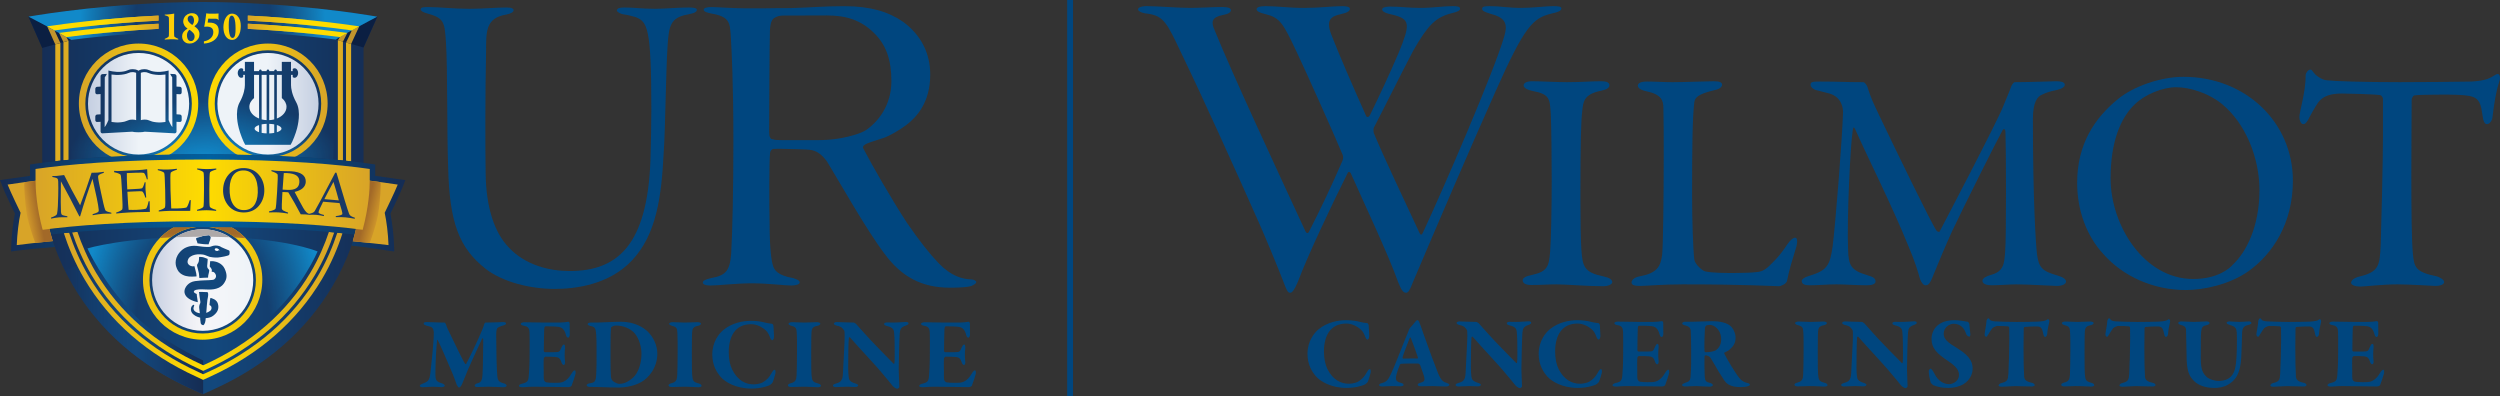 <?xml version="1.0" encoding="utf-8"?>
<!-- Generator: Adobe Illustrator 19.1.0, SVG Export Plug-In . SVG Version: 6.00 Build 0)  -->
<!DOCTYPE svg PUBLIC "-//W3C//DTD SVG 1.1//EN" "http://www.w3.org/Graphics/SVG/1.1/DTD/svg11.dtd">
<svg version="1.1" xmlns="http://www.w3.org/2000/svg" xmlns:xlink="http://www.w3.org/1999/xlink" x="0px" y="0px"
	 width="290.327px" height="46px" viewBox="0 0 290.327 46" style="enable-background:new 0 0 290.327 46;"
	 xml:space="preserve">
<rect x="0" y="0" width="290.327" height="46" fill="#333333" stroke="none"/>
<style type="text/css">
	.st0{fill:#00467f;}
	.st1{fill:url(#blue_shield_2_);}
	.st2{fill:url(#SVGID_1_);}
	.st3{fill:url(#SVGID_2_);}
	.st4{fill:url(#SVGID_3_);}
	.st5{fill:url(#SVGID_4_);}
	.st6{fill:url(#SVGID_5_);}
	.st7{fill:url(#SVGID_6_);}
	.st8{fill:url(#SVGID_7_);}
	.st9{fill:#0B1F42;}
	.st10{fill:#C2952D;}
	.st11{fill:url(#SVGID_8_);}
	.st12{fill:url(#SVGID_9_);}
	.st13{fill:url(#SVGID_10_);}
	.st14{fill:url(#SVGID_11_);}
	.st15{fill:url(#SVGID_12_);}
	.st16{fill:url(#SVGID_13_);}
	.st17{fill:url(#SVGID_14_);}
	.st18{fill:url(#SVGID_15_);}
	.st19{fill:url(#SVGID_16_);}
	.st20{fill:url(#SVGID_17_);}
	.st21{fill:url(#SVGID_18_);}
	.st22{fill:#AEA9A9;}
	.st23{fill:url(#SVGID_19_);}
	.st24{fill:url(#SVGID_20_);}
	.st25{fill:url(#SVGID_21_);}
	.st26{fill:url(#SVGID_22_);}
	.st27{fill:url(#SVGID_23_);}
	.st28{fill:url(#SVGID_24_);}
	.st29{fill:url(#SVGID_25_);}
	.st30{fill:url(#SVGID_26_);}
	.st31{fill:url(#SVGID_27_);}
	.st32{fill:#D8A428;}
	.st33{fill:url(#SVGID_28_);}
	.st34{fill:url(#SVGID_29_);}
	.st35{fill:url(#SVGID_30_);}
	.st36{fill:#1A3966;}
</style>
<g id="Layer_1">
	<g>
		<path class="st0" d="M133.187,0.712c1.284,0,3.544,0.205,5.034,0.205
			c1.13,0,2.619-0.103,3.698-0.103c0.771,0,1.027,0.155,1.027,0.36
			c0,0.257-0.309,0.463-0.924,0.565c-1.336,0.257-1.388,0.822-0.976,1.747
			c2.106,5.188,7.038,15.77,10.53,23.321c0.154,0.359,0.36,0.308,0.463,0.051
			c1.284-2.517,2.517-5.085,3.853-8.167c0.102-0.206,0.102-0.514,0.051-0.668
			c-0.719-1.747-4.264-9.708-5.446-12.174c-1.489-3.133-1.849-3.801-3.544-4.212
			c-0.719-0.154-1.027-0.36-1.027-0.565c0-0.206,0.309-0.359,1.027-0.359
			c1.439,0,2.672,0.205,4.47,0.205c1.849,0,3.339-0.205,4.469-0.205
			c0.514,0,0.873,0.102,0.873,0.308c0,0.257-0.308,0.463-1.027,0.617
			c-1.284,0.257-1.798,0.77-1.078,2.516c0.77,2.003,2.465,5.908,4.006,9.349
			c0.052,0.104,0.257,0.155,0.411-0.102c1.079-2.209,2.26-4.726,3.339-7.243
			c1.387-3.39,1.387-3.955-0.77-4.469c-0.976-0.205-1.13-0.411-1.13-0.617
			c0-0.154,0.308-0.308,0.873-0.308c1.285,0,2.158,0.154,3.493,0.154
			c1.696,0,2.62-0.205,3.801-0.205c0.565,0,0.874,0.051,0.874,0.308
			c0,0.206-0.309,0.36-0.976,0.514c-1.85,0.463-2.774,1.387-4.469,4.366
			c-1.284,2.415-3.544,6.987-4.572,8.938c-0.051,0.103-0.051,0.36,0,0.617
			c1.13,2.723,3.544,7.808,5.291,11.558c0.154,0.359,0.308,0.257,0.411,0
			c2.363-5.034,8.322-18.853,9.452-22.808c0.359-1.232,0.308-2.106-1.49-2.568
			c-0.822-0.257-1.078-0.36-1.078-0.617c0-0.206,0.154-0.308,0.873-0.308
			c1.336,0,2.106,0.205,3.648,0.205c1.437,0,2.825-0.205,3.698-0.205
			c0.668,0,0.976,0.051,0.976,0.257c0,0.257-0.257,0.411-1.181,0.616
			c-2.106,0.514-3.083,1.439-6.421,8.938c-3.236,7.243-6.729,15.411-9.657,22.294
			c-0.308,0.822-0.514,1.181-0.77,1.181c-0.36,0-0.565-0.359-0.925-1.232
			c-1.078-3.083-4.16-9.606-5.496-12.637c-0.103-0.205-0.309-0.205-0.36-0.052
			c-1.901,3.801-4.674,9.658-5.805,12.688c-0.359,0.822-0.616,1.232-0.873,1.232
			c-0.309,0-0.411-0.308-0.77-1.232c-0.668-1.747-2.209-5.445-2.877-6.935
			c-2.876-6.472-6.523-14.537-8.887-19.418c-1.747-3.698-2.106-4.572-4.058-4.829
			c-0.616-0.051-1.13-0.308-1.078-0.514C132.16,0.917,132.468,0.712,133.187,0.712z"
			/>
		<path class="st0" d="M180.091,13.207c-0.11-1.722-0.11-2.271-2.087-2.638
			c-0.843-0.183-1.063-0.439-1.063-0.659c0-0.293,0.404-0.476,0.989-0.476
			c0.953,0,2.82,0.109,4.029,0.109c1.794,0,2.71-0.109,3.993-0.109
			c0.622,0,0.952,0.146,0.952,0.476c0,0.294-0.366,0.513-0.952,0.622
			c-2.052,0.404-2.089,1.319-2.199,2.308c-0.145,1.173-0.219,3.297-0.219,10.329
			c0,2.491,0.037,4.615,0.11,5.788c0.146,2.014,0.292,2.673,2.6,3.15
			c0.66,0.146,0.989,0.366,0.989,0.659c0,0.293-0.586,0.476-1.026,0.476
			c-1.794,0-4.358-0.219-5.457-0.219c-1.098,0-1.575,0.073-2.93,0.073
			c-0.732,0-0.989-0.256-0.989-0.55c0-0.256,0.33-0.476,1.099-0.622
			c1.795-0.403,1.941-0.989,2.087-2.674c0.11-1.318,0.183-5.127,0.183-8.241
			C180.201,18.848,180.165,14.451,180.091,13.207z"/>
		<path class="st0" d="M191.302,9.471c0.989,0,1.869,0.073,2.931,0.073
			c1.429,0,3.919-0.109,4.798-0.109c0.696,0,0.953,0.146,0.953,0.402
			c0,0.257-0.293,0.513-0.843,0.623c-2.051,0.476-2.307,0.915-2.381,1.428
			c-0.22,1.721-0.256,5.421-0.256,10.842c0,2.783,0.11,6.19,0.256,7.398
			c0.073,0.586,0.989,1.356,1.282,1.392c0.879,0.183,2.235,0.183,3.37,0.183
			c0.989,0,2.052-0.037,2.638-0.11c0.293-0.036,0.732-0.073,1.355-0.659
			c0.513-0.512,1.209-1.099,2.161-2.564c0.403-0.586,0.732-0.769,0.915-0.769
			c0.22,0,0.294,0.403,0.147,0.989c-0.512,1.685-0.842,2.711-1.099,4.029
			c-0.073,0.366-0.769,0.622-0.915,0.622c-0.44,0-3.736-0.219-11.208-0.219
			c-2.344,0-4.212,0.183-4.872,0.183c-0.659,0-1.062-0.073-1.062-0.402
			c0-0.257,0.293-0.586,0.879-0.696c2.015-0.367,2.49-1.063,2.674-2.528
			c0.11-0.916,0.183-6.337,0.183-11.611c0-1.905,0-4.213-0.037-5.421
			c0-0.879-0.22-1.575-1.942-1.942c-0.732-0.146-1.025-0.402-1.025-0.659
			C190.204,9.654,190.533,9.471,191.302,9.471z"/>
		<path class="st0" d="M211.323,9.471c2.344,0,2.82,0.073,5.092,0.073
			c0.109,0,0.366,0.33,0.439,0.513c0.403,1.282,0.622,1.758,1.356,3.297
			c2.015,4.211,6.117,12.673,6.666,13.405c0.037,0.11,0.293,0.219,0.366,0.146
			c0.44-0.842,6.703-12.782,7.399-14.577c0.073-0.22,0.659-1.538,0.916-2.271
			c0.037-0.147,0.292-0.513,0.402-0.513c1.575,0,4.506-0.109,4.835-0.109
			c0.476,0,0.989,0.073,0.989,0.402c0,0.257-0.33,0.476-0.953,0.623
			c-0.586,0.109-1.135,0.256-1.648,0.513c-0.586,0.219-1.099,0.915-1.099,2.82
			c0,9.34,0.33,14.505,0.477,15.75c0.219,1.538,0.586,1.941,2.381,2.454
			c0.659,0.183,0.989,0.439,0.989,0.696c0,0.33-0.514,0.512-1.063,0.512
			c-0.403,0-3.37-0.183-4.725-0.183c-0.659,0-2.051,0.109-2.893,0.109
			c-0.477,0-1.026-0.146-1.026-0.512c0-0.33,0.476-0.549,0.989-0.696
			c1.502-0.403,1.538-1.319,1.648-2.674c0.146-1.684,0.11-12.086,0.036-13.918
			c0-0.293-0.182-0.512-0.366-0.147c-0.586,1.026-4.468,8.791-5.824,11.648
			c-0.879,1.941-1.684,3.882-2.235,5.238c-0.402,1.061-0.659,1.061-0.879,1.061
			c-0.219,0-0.476-0.329-0.622-0.732c-0.219-0.842-0.622-2.124-1.355-3.846
			c-1.941-4.798-4.981-10.805-6.19-13.589c-0.11-0.22-0.22-0.22-0.257,0.11
			c-0.292,1.758-0.696,10.402-0.549,13.882c0.037,1.904,0.366,2.454,2.234,3.003
			c0.769,0.219,0.953,0.402,0.953,0.732c0,0.293-0.403,0.439-0.989,0.439
			c-1.171,0-2.637-0.109-3.589-0.109c-0.916,0-2.125,0.109-3.004,0.109
			c-0.55,0-0.989-0.073-0.989-0.512c0-0.183,0.293-0.403,0.769-0.549
			c2.234-0.66,2.491-1.246,2.82-3.444c0.33-2.564,1.136-12.746,1.209-15.603
			c0-0.33-0.073-1.722-1.575-2.161l-1.575-0.403
			c-0.257-0.073-0.623-0.33-0.623-0.623
			C210.261,9.507,210.517,9.471,211.323,9.471z"/>
		<path class="st0" d="M266.275,20.972c0,5.055-2.418,8.534-5.092,10.475
			c-2.234,1.612-5.311,2.235-7.361,2.235c-3.772,0-7.289-1.612-9.523-4.139
			c-1.978-2.124-3.077-5.091-3.077-8.315c0-4.469,2.014-7.509,4.762-9.743
			c1.758-1.428,4.871-2.564,7.582-2.564
			C260.817,8.921,266.275,14.232,266.275,20.972z M247.887,12.144
			c-1.574,1.502-2.783,4.249-2.783,8.571c0,5.457,3.882,11.684,9.597,11.684
			c2.856,0,4.248-1.245,4.615-1.684c1.502-1.392,3.077-4.359,3.077-8.644
			c0-3.736-1.612-7.728-4.322-9.963c-1.429-1.208-3.663-1.977-5.348-1.977
			C251.147,10.13,249.06,10.973,247.887,12.144z"/>
		<path class="st0" d="M286.954,9.471c1.428-0.073,2.051-0.294,2.564-0.623
			c0.255-0.147,0.402-0.256,0.549-0.256c0.183,0,0.366,0.329,0.183,0.842
			c-0.367,1.135-0.586,2.417-0.806,4.248c-0.037,0.33-0.33,0.732-0.623,0.732
			c-0.256,0-0.44-0.255-0.55-1.171c-0.256-1.942-0.732-2.125-2.893-2.234
			c-0.659-0.037-4.468-0.037-5.018,0.073c-0.147,0.037-0.292,0.366-0.292,0.476
			c0,1.722-0.037,5.531-0.037,8.681c0,4.249,0.037,7.802,0.182,9.267
			c0.147,1.538,0.33,2.087,2.674,2.564c0.476,0.109,0.953,0.439,0.953,0.659
			c0,0.402-0.659,0.476-1.026,0.476c-0.293,0-2.93-0.183-4.395-0.183
			c-1.722,0-3.772,0.256-4.286,0.256c-0.732,0-1.098-0.219-1.098-0.439
			c0-0.294,0.366-0.55,0.732-0.66c2.49-0.586,2.6-1.172,2.71-3.882
			c0.073-2.198,0.257-9.596,0.257-12.417v-4.359c0-0.257-0.22-0.476-0.33-0.476
			c-0.696-0.109-3.81-0.183-4.432-0.183c-1.245,0-2.051,0.256-2.6,0.843
			c-0.183,0.183-0.586,0.806-1.172,1.904c-0.366,0.769-0.586,0.806-0.732,0.806
			c-0.257,0-0.44-0.439-0.44-0.806c0-0.696,0.732-2.82,0.732-4.908
			c0-0.219,0.293-0.622,0.55-0.622c0.183,0,0.256,0.256,0.586,0.586
			c0.11,0.109,0.732,0.622,1.318,0.659c0.916,0.11,4.249,0.219,8.461,0.219
			C280.617,9.544,285.526,9.507,286.954,9.471z"/>
	</g>
	<g>
		<path class="st0" d="M157.952,37.386c0.273,0.071,0.498,0.106,0.831,0.141
			c0.083,0.012,0.166,0.166,0.166,0.297l0.06,1.127
			c0.012,0.249-0.071,0.486-0.214,0.486c-0.071,0-0.178-0.142-0.25-0.332
			c-0.13-0.344-0.285-0.64-0.499-0.818c-0.439-0.404-1.055-0.712-1.696-0.712
			c-1.863,0-2.598,1.435-2.598,3.251c0,0.795,0.142,1.507,0.403,2.029
			c0.641,1.282,1.579,1.709,2.492,1.709c0.119,0,0.688-0.024,1.08-0.25
			c0.404-0.237,0.723-0.558,0.984-1.044c0.155-0.273,0.25-0.404,0.368-0.404
			c0.131,0,0.119,0.332,0.083,0.463c-0.071,0.309-0.225,0.771-0.297,0.961
			c-0.035,0.107-0.249,0.32-0.451,0.403c-0.155,0.06-0.901,0.356-2.041,0.356
			c-1.804,0-3.049-0.771-3.536-1.329c-0.451-0.522-0.996-1.329-0.996-2.634
			c0-1.472,0.794-2.444,1.293-2.848c1.008-0.83,2.289-1.055,3.191-1.055
			C156.943,37.184,157.525,37.267,157.952,37.386z"/>
		<path class="st0" d="M164.825,37.421c0.119,0.261,0.332,0.913,0.451,1.257
			c0.664,1.886,1.436,3.951,1.697,4.592c0.38,0.949,0.676,1.091,1.02,1.198
			c0.202,0.06,0.32,0.143,0.32,0.225c0,0.084-0.13,0.19-0.392,0.19
			c-0.261,0-1.293-0.047-1.589-0.047c-0.392,0-1.009,0.024-1.317,0.024
			c-0.214,0-0.38-0.071-0.38-0.19c0-0.059,0.083-0.154,0.309-0.214
			c0.463-0.118,0.487-0.284,0.487-0.451c0-0.214-0.225-0.831-0.499-1.589
			c-0.012-0.047-0.178-0.202-0.214-0.202c-1.555-0.012-1.898,0.035-2.029,0.035
			c-0.035,0-0.106,0.083-0.13,0.131c-0.403,1.02-0.451,1.34-0.451,1.542
			c0,0.284,0.142,0.427,0.546,0.533c0.249,0.06,0.344,0.119,0.344,0.25
			c0,0.083-0.142,0.154-0.368,0.154c-0.214,0-0.51-0.024-0.949-0.024
			c-0.463,0-0.961,0.047-1.139,0.047c-0.308,0-0.379-0.083-0.379-0.154
			c0-0.095,0.036-0.166,0.309-0.237c0.605-0.154,0.735-0.415,1.068-1.08
			c0.296-0.558,1.554-3.844,2.028-4.96c0,0,0.059-0.154,0.071-0.201
			c0.012-0.036,0.049-0.096,0.096-0.155c0.143-0.166,0.569-0.629,0.652-0.759
			c0.071-0.107,0.166-0.154,0.225-0.154
			C164.682,37.184,164.73,37.196,164.825,37.421z M164.67,41.527
			c-0.166-0.523-0.641-1.804-0.831-2.29c-0.024-0.094-0.106-0.047-0.142,0.048
			c-0.225,0.569-0.772,1.981-0.819,2.219c-0.024,0.083,0.047,0.141,0.095,0.141
			c0.45-0.012,1.282-0.024,1.649-0.012
			C164.635,41.633,164.694,41.586,164.67,41.527z"/>
		<path class="st0" d="M169.479,37.326c0.261,0,1.365,0.06,1.969,0.06
			c0.059,0,0.249,0.13,0.273,0.153c0.178,0.214,0.522,0.582,1.02,1.139
			c0.617,0.724,2.8,2.931,3.347,3.489c0.047,0.047,0.094-0.036,0.094-0.06
			c0.059-0.332,0.024-1.709,0.024-2.361c0-0.391-0.035-1.02-0.071-1.305
			c-0.035-0.237-0.166-0.487-0.724-0.628c-0.249-0.06-0.427-0.119-0.427-0.274
			c0-0.083,0.119-0.166,0.356-0.166c0.284,0,0.535,0.012,0.712,0.012
			c0.629,0,1.175-0.072,1.483-0.072c0.202,0,0.286,0.084,0.286,0.178
			c0,0.06-0.096,0.166-0.297,0.237c-0.676,0.225-0.664,0.499-0.723,0.902
			c-0.047,0.415-0.119,3.749-0.119,4.259c0,0.486,0.071,1.614,0.071,1.969
			c0,0.107-0.178,0.214-0.214,0.214c-0.285,0-0.582-0.332-0.689-0.486
			c-0.238-0.321-0.474-0.57-0.795-0.961c-1.115-1.376-2.99-3.299-4.034-4.521
			c-0.059-0.071-0.13,0.048-0.13,0.071c-0.024,0.32-0.048,0.569-0.06,1.507
			c-0.024,1.934-0.036,2.397,0.048,3.073c0.035,0.297,0.166,0.522,0.747,0.7
			c0.237,0.071,0.345,0.155,0.345,0.225c0,0.143-0.166,0.19-0.392,0.19
			c-0.345,0-0.51-0.035-0.926-0.035c-0.261,0-1.103,0.047-1.305,0.047
			c-0.166,0-0.309-0.083-0.309-0.166c0-0.142,0.166-0.19,0.285-0.225
			c0.534-0.154,0.842-0.273,0.878-1.163c0.06-1.519,0.202-3.523,0.202-4.307
			c0-0.498-0.012-0.653-0.06-0.711c-0.155-0.19-0.214-0.439-0.866-0.57
			c-0.13-0.024-0.331-0.13-0.331-0.225
			C169.147,37.421,169.301,37.326,169.479,37.326z"/>
		<path class="st0" d="M184.799,37.386c0.274,0.071,0.499,0.106,0.831,0.141
			c0.083,0.012,0.166,0.166,0.166,0.297l0.059,1.127
			c0.012,0.249-0.071,0.486-0.214,0.486c-0.071,0-0.178-0.142-0.249-0.332
			c-0.13-0.344-0.284-0.64-0.498-0.818c-0.439-0.404-1.056-0.712-1.697-0.712
			c-1.863,0-2.598,1.435-2.598,3.251c0,0.795,0.143,1.507,0.404,2.029
			c0.641,1.282,1.578,1.709,2.491,1.709c0.119,0,0.689-0.024,1.08-0.25
			c0.404-0.237,0.725-0.558,0.985-1.044c0.154-0.273,0.249-0.404,0.368-0.404
			c0.13,0,0.119,0.332,0.083,0.463c-0.071,0.309-0.225,0.771-0.297,0.961
			c-0.035,0.107-0.249,0.32-0.451,0.403c-0.154,0.06-0.902,0.356-2.041,0.356
			c-1.803,0-3.049-0.771-3.535-1.329c-0.451-0.522-0.997-1.329-0.997-2.634
			c0-1.472,0.795-2.444,1.293-2.848c1.009-0.83,2.29-1.055,3.192-1.055
			C183.792,37.184,184.373,37.267,184.799,37.386z"/>
		<path class="st0" d="M191.965,37.386c0.392,0,0.866-0.06,1.033-0.096
			c0.047-0.012,0.142,0.083,0.154,0.166c0.012,0.047,0.012,1.103,0.012,1.34
			c0,0.166-0.096,0.345-0.202,0.345c-0.107,0-0.214-0.178-0.237-0.309
			c-0.155-0.676-0.523-0.878-0.748-0.925c-0.178-0.035-0.533-0.083-1.637-0.083
			c-0.048,0-0.131,0.047-0.143,0.343c-0.012,0.285-0.047,1.662-0.047,2.528
			c0,0.035,0.059,0.13,0.142,0.13h1.021c0.712,0,0.664-0.06,0.89-0.558
			c0.083-0.178,0.166-0.332,0.285-0.332c0.107,0,0.142,0.201,0.13,0.368
			c-0.024,0.32-0.047,0.534-0.047,0.795c0,0.308,0.012,0.522,0.047,0.843
			c0.024,0.214-0.059,0.367-0.166,0.367c-0.095,0-0.202-0.142-0.238-0.273
			c-0.154-0.498-0.343-0.617-0.688-0.653c-0.38-0.035-0.807-0.035-1.199-0.035
			c-0.047,0-0.177,0.142-0.177,0.166c-0.036,0.379-0.024,1.198-0.012,1.542
			c0.012,0.249-0.024,0.688,0.024,0.96c0.012,0.096,0.13,0.273,0.273,0.309
			c0.178,0.035,0.522,0.059,0.902,0.059c0.451,0,0.76,0.012,1.068-0.119
			c0.345-0.141,0.676-0.463,0.913-0.878c0.19-0.32,0.309-0.451,0.415-0.451
			c0.143,0,0.107,0.273,0.107,0.356c0,0.094-0.356,1.186-0.463,1.424
			c-0.048,0.107-0.273,0.166-0.333,0.166c-0.13,0-3.618-0.047-3.998-0.047
			c-0.866,0-0.95,0.059-1.353,0.059c-0.225,0-0.427-0.035-0.427-0.154
			c0-0.119,0.154-0.214,0.368-0.261c0.605-0.141,0.724-0.284,0.772-0.925
			c0.035-0.486,0.094-1.162,0.094-2.622c0-1.4,0.012-2.076-0.012-2.42
			c-0.024-0.392-0.106-0.664-0.617-0.748c-0.249-0.048-0.391-0.095-0.391-0.238
			c0-0.106,0.225-0.178,0.379-0.178c0.558,0,1.78,0.036,2.326,0.036H191.965z"/>
		<path class="st0" d="M200.795,40.66c-0.047,0.047-0.309,0.178-0.522,0.284
			c-0.06,0.024-0.035,0.107-0.012,0.155c0.273,0.569,1.245,2.218,1.78,2.859
			c0.32,0.368,0.664,0.474,0.949,0.534c0.119,0.024,0.225,0.119,0.225,0.166
			c0,0.071-0.118,0.166-0.214,0.19c-0.202,0.083-0.747,0.107-0.854,0.107
			c-1.329,0-1.696-0.487-1.898-0.771c-0.285-0.404-0.902-1.4-1.412-2.314
			c-0.071-0.13-0.214-0.379-0.32-0.451c-0.107-0.071-0.285-0.154-0.439-0.154
			c-0.036,0-0.119,0.048-0.13,0.107c-0.024,0.249-0.012,1.863,0.024,2.349
			c0.047,0.522,0.107,0.617,0.641,0.759c0.202,0.06,0.296,0.143,0.296,0.238
			c0,0.13-0.225,0.189-0.403,0.189c-0.391,0-1.057-0.071-1.519-0.071
			c-0.522,0-1.104,0.047-1.234,0.047c-0.356,0-0.404-0.094-0.404-0.202
			c0-0.059,0.142-0.154,0.296-0.202c0.558-0.166,0.653-0.343,0.677-0.688
			c0.095-1.162,0.071-2.052,0.071-3.191c0-0.997-0.024-1.969-0.048-2.231
			c-0.024-0.214-0.119-0.463-0.689-0.593c-0.166-0.036-0.308-0.13-0.308-0.225
			c0-0.083,0.19-0.19,0.356-0.19h0.973c0.427,0,1.495-0.06,2.136-0.06
			c0.404,0,1.507,0.024,2.124,0.535c0.343,0.284,0.616,0.854,0.616,1.388
			C201.554,39.865,201.282,40.233,200.795,40.66z M199.384,38.121
			c-0.273-0.284-0.569-0.392-0.854-0.392c-0.048,0-0.32,0.036-0.403,0.084
			c-0.048,0.035-0.119,0.178-0.131,0.249c-0.035,0.391-0.094,2.361-0.047,2.728
			c0.012,0.06,0.094,0.119,0.142,0.119c0.569,0,1.08-0.166,1.186-0.237
			c0.32-0.249,0.605-0.629,0.605-1.258
			C199.882,39.094,199.823,38.572,199.384,38.121z"/>
		<path class="st0" d="M209.426,38.679c-0.035-0.569-0.035-0.759-0.581-0.901
			c-0.297-0.083-0.38-0.166-0.38-0.261c0-0.094,0.19-0.178,0.427-0.178
			c0.368,0,0.997,0.048,1.388,0.048c0.581,0,1.055-0.048,1.471-0.048
			c0.202,0,0.404,0.06,0.404,0.178c0,0.131-0.19,0.225-0.392,0.261
			c-0.545,0.095-0.605,0.403-0.628,0.712c-0.012,0.237-0.036,0.498-0.036,2.385
			c0,1.815,0.012,2.23,0.036,2.574c0.06,0.724,0.13,0.831,0.759,1.008
			c0.214,0.06,0.332,0.143,0.332,0.273c0,0.142-0.25,0.166-0.391,0.166
			c-0.404-0.012-1.199-0.071-1.78-0.059c-0.344,0-0.818,0.035-1.257,0.035
			c-0.309,0-0.404-0.083-0.404-0.214c0-0.083,0.106-0.166,0.368-0.237
			c0.522-0.13,0.617-0.415,0.641-0.901c0.024-0.474,0.048-1.685,0.048-2.693
			C209.45,40.28,209.462,39.165,209.426,38.679z"/>
		<path class="st0" d="M214.256,37.326c0.262,0,1.365,0.06,1.97,0.06
			c0.06,0,0.25,0.13,0.273,0.153c0.178,0.214,0.522,0.582,1.019,1.139
			c0.617,0.724,2.801,2.931,3.347,3.489c0.047,0.047,0.094-0.036,0.094-0.06
			c0.06-0.332,0.024-1.709,0.024-2.361c0-0.391-0.036-1.02-0.071-1.305
			c-0.035-0.237-0.166-0.487-0.723-0.628c-0.249-0.06-0.427-0.119-0.427-0.274
			c0-0.083,0.118-0.166,0.356-0.166c0.285,0,0.534,0.012,0.712,0.012
			c0.629,0,1.174-0.072,1.483-0.072c0.202,0,0.285,0.084,0.285,0.178
			c0,0.06-0.095,0.166-0.297,0.237c-0.677,0.225-0.665,0.499-0.724,0.902
			c-0.047,0.415-0.118,3.749-0.118,4.259c0,0.486,0.071,1.614,0.071,1.969
			c0,0.107-0.178,0.214-0.214,0.214c-0.284,0-0.582-0.332-0.688-0.486
			c-0.237-0.321-0.474-0.57-0.795-0.961c-1.115-1.376-2.99-3.299-4.034-4.521
			c-0.06-0.071-0.13,0.048-0.13,0.071c-0.024,0.32-0.047,0.569-0.059,1.507
			c-0.024,1.934-0.036,2.397,0.047,3.073c0.035,0.297,0.166,0.522,0.747,0.7
			c0.238,0.071,0.345,0.155,0.345,0.225c0,0.143-0.166,0.19-0.392,0.19
			c-0.344,0-0.51-0.035-0.925-0.035c-0.261,0-1.103,0.047-1.305,0.047
			c-0.166,0-0.309-0.083-0.309-0.166c0-0.142,0.166-0.19,0.285-0.225
			c0.533-0.154,0.843-0.273,0.878-1.163c0.059-1.519,0.202-3.523,0.202-4.307
			c0-0.498-0.012-0.653-0.06-0.711c-0.154-0.19-0.214-0.439-0.867-0.57
			c-0.13-0.024-0.332-0.13-0.332-0.225
			C213.925,37.421,214.079,37.326,214.256,37.326z"/>
		<path class="st0" d="M228.545,37.374c0.035,0.012,0.143,0.178,0.155,0.25
			c0,0.13,0.118,1.139,0.118,1.186c0,0.178-0.047,0.285-0.106,0.285
			c-0.107,0-0.309-0.107-0.368-0.285c-0.119-0.379-0.332-0.712-0.486-0.843
			c-0.309-0.273-0.617-0.367-0.997-0.367c-0.451,0-1.139,0.403-1.139,1.162
			c0,0.629,0.486,1.021,1.566,1.673c1.72,1.032,1.792,1.85,1.792,2.42
			c0,0.617-0.368,1.352-1.08,1.768c-0.403,0.249-1.103,0.427-1.684,0.427
			c-0.854,0-1.234-0.107-1.78-0.309c-0.083-0.035-0.32-0.273-0.332-0.332
			c-0.107-0.415-0.214-0.913-0.214-1.34c0-0.083,0.143-0.261,0.202-0.261
			c0.106,0,0.296,0.273,0.486,0.64c0.38,0.759,1.021,1.163,1.685,1.163
			c0.427,0,1.139-0.356,1.139-1.068c0-0.486-0.249-0.937-1.257-1.614
			c-1.317-0.866-1.934-1.494-1.934-2.574c0-0.736,0.379-1.317,0.748-1.602
			c0.415-0.332,0.972-0.569,1.958-0.569C227.536,37.184,228.177,37.314,228.545,37.374
			z"/>
		<path class="st0" d="M236.69,37.35c0.641-0.048,0.807-0.095,0.961-0.178
			c0.094-0.06,0.155-0.107,0.202-0.107c0.059,0,0.178,0.155,0.13,0.321
			c-0.083,0.308-0.225,1.019-0.238,1.388c0,0.107-0.083,0.345-0.237,0.345
			c-0.083,0-0.166-0.06-0.225-0.368c-0.142-0.712-0.284-0.843-0.806-0.843
			c-0.32,0-0.973,0.012-1.341,0.059c-0.083,0.012-0.118,0.084-0.118,0.143
			c0,0.546-0.024,1.234-0.024,2.254c0,1.365,0.024,2.693,0.071,3.358
			c0.024,0.308,0.13,0.581,0.96,0.747c0.166,0.036,0.274,0.19,0.274,0.25
			c0,0.095-0.19,0.166-0.321,0.166c-0.094,0-1.744-0.047-1.958-0.047
			c-0.261,0-1.329,0.071-1.542,0.071c-0.225,0-0.38-0.047-0.38-0.141
			c0-0.131,0.155-0.238,0.286-0.273c0.735-0.19,0.806-0.32,0.854-1.127
			c0.048-0.7,0.107-3.037,0.107-3.939c0-0.676-0.012-1.162-0.012-1.364
			c0-0.119-0.107-0.166-0.143-0.166c-0.214-0.035-0.984-0.047-1.281-0.047
			c-0.06,0-0.427,0.142-0.546,0.273c-0.155,0.178-0.273,0.404-0.415,0.629
			c-0.155,0.237-0.214,0.356-0.273,0.356c-0.143,0-0.202-0.154-0.202-0.273
			c0-0.225,0.202-1.055,0.225-1.613c0-0.035,0.106-0.261,0.202-0.261
			c0.083,0,0.154,0.106,0.202,0.189c0.035,0.06,0.273,0.142,0.533,0.166
			c0.225,0.024,2.1,0.072,2.551,0.072
			C234.874,37.386,236.346,37.374,236.69,37.35z"/>
		<path class="st0" d="M240.405,38.679c-0.035-0.569-0.035-0.759-0.58-0.901
			c-0.297-0.083-0.38-0.166-0.38-0.261c0-0.094,0.19-0.178,0.427-0.178
			c0.368,0,0.997,0.048,1.388,0.048c0.582,0,1.056-0.048,1.471-0.048
			c0.202,0,0.404,0.06,0.404,0.178c0,0.131-0.19,0.225-0.392,0.261
			c-0.546,0.095-0.605,0.403-0.629,0.712c-0.012,0.237-0.035,0.498-0.035,2.385
			c0,1.815,0.012,2.23,0.035,2.574c0.06,0.724,0.131,0.831,0.76,1.008
			c0.214,0.06,0.332,0.143,0.332,0.273c0,0.142-0.249,0.166-0.392,0.166
			c-0.404-0.012-1.198-0.071-1.779-0.059c-0.343,0-0.818,0.035-1.257,0.035
			c-0.309,0-0.404-0.083-0.404-0.214c0-0.083,0.107-0.166,0.368-0.237
			c0.523-0.13,0.617-0.415,0.641-0.901c0.024-0.474,0.048-1.685,0.048-2.693
			C240.429,40.28,240.441,39.165,240.405,38.679z"/>
		<path class="st0" d="M250.721,37.35c0.641-0.048,0.807-0.095,0.961-0.178
			c0.095-0.06,0.154-0.107,0.201-0.107c0.06,0,0.178,0.155,0.131,0.321
			c-0.083,0.308-0.225,1.019-0.237,1.388c0,0.107-0.083,0.345-0.237,0.345
			c-0.083,0-0.166-0.06-0.225-0.368c-0.143-0.712-0.285-0.843-0.807-0.843
			c-0.32,0-0.973,0.012-1.34,0.059c-0.084,0.012-0.119,0.084-0.119,0.143
			c0,0.546-0.024,1.234-0.024,2.254c0,1.365,0.024,2.693,0.071,3.358
			c0.023,0.308,0.13,0.581,0.961,0.747c0.166,0.036,0.273,0.19,0.273,0.25
			c0,0.095-0.19,0.166-0.32,0.166c-0.096,0-1.744-0.047-1.958-0.047
			c-0.261,0-1.329,0.071-1.543,0.071c-0.225,0-0.379-0.047-0.379-0.141
			c0-0.131,0.154-0.238,0.284-0.273c0.736-0.19,0.807-0.32,0.854-1.127
			c0.047-0.7,0.107-3.037,0.107-3.939c0-0.676-0.012-1.162-0.012-1.364
			c0-0.119-0.107-0.166-0.142-0.166c-0.214-0.035-0.985-0.047-1.282-0.047
			c-0.059,0-0.427,0.142-0.546,0.273c-0.153,0.178-0.273,0.404-0.415,0.629
			c-0.154,0.237-0.214,0.356-0.273,0.356c-0.142,0-0.202-0.154-0.202-0.273
			c0-0.225,0.202-1.055,0.225-1.613c0-0.035,0.107-0.261,0.202-0.261
			c0.084,0,0.155,0.106,0.202,0.189c0.036,0.06,0.273,0.142,0.535,0.166
			c0.225,0.024,2.099,0.072,2.55,0.072
			C248.906,37.386,250.377,37.374,250.721,37.35z"/>
		<path class="st0" d="M253.322,37.326c0.499,0,1.033,0.06,1.46,0.06
			c0.439,0,1.211-0.06,1.472-0.06c0.225,0,0.344,0.095,0.344,0.189
			c0,0.096-0.142,0.202-0.368,0.25c-0.427,0.083-0.535,0.237-0.605,0.7
			c-0.047,0.391-0.047,1.483-0.047,3.155c0,1.388,0.284,1.756,0.676,2.148
			c0.32,0.32,1.103,0.474,1.317,0.474c0.831,0,1.709-0.225,2.005-1.507
			c0.143-0.628,0.202-1.637,0.202-3.417c0-0.771-0.035-0.83-0.059-0.961
			c-0.047-0.308-0.297-0.498-0.795-0.629c-0.118-0.035-0.344-0.118-0.344-0.249
			c0-0.071,0.13-0.154,0.344-0.154c0.273,0,0.748,0.06,1.128,0.06
			c0.474,0,0.783-0.06,1.115-0.06c0.19,0,0.297,0.095,0.297,0.189
			c0,0.071-0.166,0.178-0.333,0.214c-0.605,0.131-0.759,0.38-0.759,1.116
			c0,0.581-0.072,2.041-0.095,2.658c-0.095,1.969-0.712,2.693-1.555,3.179
			c-0.545,0.309-1.127,0.368-1.578,0.368c-1.08,0-1.84-0.332-2.278-0.736
			c-0.664-0.616-0.938-1.257-0.938-3.109c0-0.498-0.047-2.776-0.059-2.918
			c-0.024-0.225-0.119-0.439-0.57-0.535c-0.13-0.035-0.343-0.13-0.343-0.237
			C252.955,37.421,253.109,37.326,253.322,37.326z"/>
		<path class="st0" d="M268.252,37.35c0.641-0.048,0.807-0.095,0.961-0.178
			c0.095-0.06,0.155-0.107,0.202-0.107c0.059,0,0.178,0.155,0.131,0.321
			c-0.084,0.308-0.225,1.019-0.238,1.388c0,0.107-0.083,0.345-0.237,0.345
			c-0.083,0-0.166-0.06-0.225-0.368c-0.142-0.712-0.285-0.843-0.806-0.843
			c-0.321,0-0.974,0.012-1.341,0.059c-0.083,0.012-0.119,0.084-0.119,0.143
			c0,0.546-0.024,1.234-0.024,2.254c0,1.365,0.024,2.693,0.071,3.358
			c0.024,0.308,0.131,0.581,0.962,0.747c0.166,0.036,0.273,0.19,0.273,0.25
			c0,0.095-0.19,0.166-0.32,0.166c-0.095,0-1.744-0.047-1.958-0.047
			c-0.261,0-1.329,0.071-1.543,0.071c-0.225,0-0.379-0.047-0.379-0.141
			c0-0.131,0.154-0.238,0.285-0.273c0.735-0.19,0.807-0.32,0.854-1.127
			c0.047-0.7,0.106-3.037,0.106-3.939c0-0.676-0.012-1.162-0.012-1.364
			c0-0.119-0.106-0.166-0.142-0.166c-0.214-0.035-0.985-0.047-1.281-0.047
			c-0.06,0-0.427,0.142-0.546,0.273c-0.154,0.178-0.273,0.404-0.415,0.629
			c-0.154,0.237-0.214,0.356-0.273,0.356c-0.143,0-0.202-0.154-0.202-0.273
			c0-0.225,0.202-1.055,0.225-1.613c0-0.035,0.107-0.261,0.202-0.261
			c0.083,0,0.155,0.106,0.202,0.189c0.035,0.06,0.273,0.142,0.534,0.166
			c0.225,0.024,2.1,0.072,2.551,0.072
			C266.436,37.386,267.907,37.374,268.252,37.35z"/>
		<path class="st0" d="M274.994,37.386c0.392,0,0.867-0.06,1.032-0.096
			c0.047-0.012,0.143,0.083,0.155,0.166c0.012,0.047,0.012,1.103,0.012,1.34
			c0,0.166-0.095,0.345-0.202,0.345c-0.107,0-0.214-0.178-0.237-0.309
			c-0.155-0.676-0.522-0.878-0.748-0.925c-0.178-0.035-0.534-0.083-1.637-0.083
			c-0.047,0-0.131,0.047-0.143,0.343c-0.012,0.285-0.047,1.662-0.047,2.528
			c0,0.035,0.059,0.13,0.143,0.13h1.02c0.712,0,0.664-0.06,0.89-0.558
			c0.083-0.178,0.166-0.332,0.285-0.332c0.106,0,0.142,0.201,0.13,0.368
			c-0.024,0.32-0.048,0.534-0.048,0.795c0,0.308,0.012,0.522,0.048,0.843
			c0.024,0.214-0.06,0.367-0.166,0.367c-0.096,0-0.202-0.142-0.238-0.273
			c-0.154-0.498-0.344-0.617-0.689-0.653c-0.379-0.035-0.806-0.035-1.198-0.035
			c-0.047,0-0.178,0.142-0.178,0.166c-0.035,0.379-0.024,1.198-0.012,1.542
			c0.012,0.249-0.024,0.688,0.024,0.96c0.012,0.096,0.131,0.273,0.273,0.309
			c0.178,0.035,0.523,0.059,0.902,0.059c0.451,0,0.759,0.012,1.068-0.119
			c0.344-0.141,0.676-0.463,0.914-0.878c0.189-0.32,0.308-0.451,0.415-0.451
			c0.142,0,0.107,0.273,0.107,0.356c0,0.094-0.356,1.186-0.463,1.424
			c-0.047,0.107-0.273,0.166-0.333,0.166c-0.13,0-3.618-0.047-3.998-0.047
			c-0.866,0-0.949,0.059-1.352,0.059c-0.225,0-0.427-0.035-0.427-0.154
			c0-0.119,0.154-0.214,0.368-0.261c0.605-0.141,0.724-0.284,0.771-0.925
			c0.035-0.486,0.095-1.162,0.095-2.622c0-1.4,0.012-2.076-0.012-2.42
			c-0.024-0.392-0.106-0.664-0.616-0.748c-0.25-0.048-0.391-0.095-0.391-0.238
			c0-0.106,0.225-0.178,0.379-0.178c0.558,0,1.78,0.036,2.325,0.036H274.994z"/>
	</g>
	<rect x="123.934" class="st0" width="0.678" height="46"/>
	<g>
		<path class="st0" d="M58.832,0.869c0.605,0,0.811,0.152,0.811,0.305
			c0,0.254-0.356,0.405-0.811,0.507c-2.433,0.404-2.383,1.924-2.383,4.306
			c-0.103,4.764-0.103,11.298-0.05,14.187c0.05,3.901,1.014,6.842,2.686,8.562
			c1.924,2.079,4.764,2.739,7.044,2.739c5.522,0,9.059-2.891,9.413-12.971
			c0.051-1.827,0.099-4.207,0.099-5.777c0-9.576-0.453-10.185-1.823-10.742
			c-0.405-0.102-0.911-0.254-1.316-0.304c-0.457-0.051-0.863-0.304-0.863-0.457
			c0-0.253,0.305-0.355,0.863-0.355c1.166,0,1.975,0.152,3.597,0.152
			c1.113,0,2.646-0.152,3.914-0.152c0.607,0,0.912,0.102,0.912,0.256
			c0,0.25-0.253,0.404-1.064,0.557c-2.026,0.354-2.178,1.367-2.332,3.596
			c-0.202,2.991-0.253,9.576-0.454,12.465c-0.255,5.016-0.811,9.476-3.7,12.517
			c-2.634,2.786-6.485,3.292-8.968,3.292c-2.738,0-5.98-0.761-8.006-2.33
			c-3.091-2.432-4.205-5.371-4.357-11.806c-0.153-4.002-0.052-11.501-0.253-14.493
			c-0.154-2.48-0.255-2.836-2.281-3.394c-0.354-0.1-0.659-0.252-0.659-0.455
			c0-0.252,0.455-0.252,0.913-0.252c1.316,0,2.839,0.2,4.764,0.2
			C56.195,1.021,57.563,0.869,58.832,0.869z"/>
		<path class="st0" d="M104.888,2.542c2.127,1.571,3.14,3.698,3.14,6.13
			c0,3.243-1.589,4.928-2.738,5.813c-0.771,0.592-1.951,1.28-2.663,1.527
			c-1.589,0.547-2.579,0.708-2.376,1.215c0.962,1.874,3.34,5.999,5.064,8.634
			c1.572,2.28,2.634,3.598,3.698,4.712c1.468,1.521,2.736,1.826,3.748,1.875
			c0.305,0,0.609,0.151,0.609,0.304c0,0.151-0.202,0.303-0.558,0.454
			c-0.406,0.153-1.418,0.204-2.484,0.204c-3.242,0-5.623-1.216-7.65-4.003
			c-2.077-2.735-5.421-8.677-6.637-10.653c-0.76-1.013-1.318-1.254-1.977-1.356
			c-0.231-0.056-2.856-0.1-3.219-0.114c-0.275-0.012-0.603-0.008-1.016,0.012
			c-0.202,0-0.404,0.254-0.404,0.507c-0.101,0.71-0.101,6.235-0.051,8.058
			c0,2.888,0.203,4.458,0.405,5.016c0.153,0.507,0.558,1.114,2.331,1.418
			c0.507,0.153,0.759,0.303,0.759,0.506c0,0.204-0.404,0.356-0.961,0.356
			c-0.812,0-2.686-0.256-4.612-0.256c-1.822,0-3.85,0.256-4.763,0.256
			c-0.557,0-0.911-0.104-0.911-0.356c0-0.203,0.303-0.354,0.963-0.506
			c1.671-0.304,2.177-0.808,2.329-2.836c0.153-2.891,0.255-7.309,0.255-13.036
			c0-7.043-0.203-10.488-0.303-12.263c-0.104-1.468-0.104-2.228-2.232-2.582
			C82.178,1.477,81.722,1.377,81.722,1.124c0-0.204,0.354-0.304,0.911-0.304
			c0.71,0,2.332,0.143,4.056,0.151c1.427,0.007,2.506-0.004,3.353-0.023
			c0.17-0.003,1.639-0.002,1.794-0.009c2.462-0.068,3.845-0.222,6.21-0.222
			C101.088,0.717,103.215,1.375,104.888,2.542z M89.802,2.176
			c-0.144,0.115-0.337,0.434-0.389,1.348c-0.049,0.858-0.09,10.925-0.09,11.785
			c0,0.608,0.149,0.863,0.405,0.863c0.253,0.1,0.812,0.1,1.114,0.1
			c0.227-0.009,2.762,0,3.238,0.005c0.789,0.009,1.818,0.006,2.776-0.111
			c1.565-0.191,3.152-0.676,3.713-1.059c1.42-0.963,2.95-2.888,2.95-5.676
			c0-2.482-0.607-4.192-1.976-5.56c-1.519-1.52-3.241-2.079-5.522-2.079
			c-0.046,0-0.685,0.003-1.323,0.005c-0.637,0.002-3.633,0.01-3.682,0.01
			C90.331,1.808,90.008,2.01,89.802,2.176z"/>
	</g>
	<g>
		<path class="st0" d="M49.546,37.4c0.724,0,1.032,0.059,2.088,0.059
			c0.024,0,0.119,0.107,0.131,0.166c0.094,0.296,0.214,0.569,0.463,1.067
			c0.545,1.128,1.542,3.227,1.791,3.56c0.024,0.024,0.095,0.035,0.107,0.024
			c0.343-0.629,1.245-2.479,1.72-3.618c0.083-0.19,0.332-0.759,0.379-1.008
			c0.012-0.06,0.119-0.19,0.143-0.19c1.033,0,1.969-0.059,2.076-0.059
			c0.142,0,0.32,0.035,0.32,0.153c0,0.131-0.131,0.19-0.356,0.25
			c-0.19,0.048-0.332,0.107-0.534,0.214c-0.214,0.107-0.249,0.368-0.249,0.973
			c0,1.352,0.047,4.105,0.142,4.817c0.048,0.321,0.142,0.57,0.748,0.712
			c0.202,0.048,0.32,0.178,0.32,0.261c0,0.141-0.189,0.189-0.367,0.189
			c-0.131,0-1.341-0.06-1.757-0.06c-0.214,0-0.973,0.036-1.234,0.036
			c-0.214,0-0.356-0.048-0.356-0.166c0-0.107,0.166-0.238,0.333-0.273
			c0.498-0.095,0.545-0.51,0.581-1.008C56.084,42.893,56.119,40.011,56.119,39.429
			c0-0.143-0.083-0.19-0.131-0.095c-0.498,1.032-1.34,2.895-1.637,3.583
			c-0.309,0.724-0.546,1.364-0.7,1.709c-0.142,0.332-0.309,0.38-0.356,0.38
			c-0.048,0-0.178-0.155-0.237-0.285c-0.048-0.13-0.225-0.629-0.439-1.187
			c-0.617-1.495-1.673-3.88-1.792-4.046c-0.036-0.059-0.071-0.012-0.071,0.036
			c-0.094,0.938-0.19,2.562-0.19,3.939c0,0.712,0.119,0.854,0.724,1.044
			c0.25,0.083,0.356,0.178,0.356,0.285c0,0.094-0.142,0.166-0.343,0.166
			c-0.356,0-0.784-0.048-1.056-0.048c-0.285,0-0.854,0.06-1.115,0.06
			c-0.166,0-0.38-0.024-0.38-0.178c0-0.096,0.13-0.155,0.355-0.25
			c0.617-0.237,0.772-0.356,0.879-1.269c0.107-0.95,0.391-3.476,0.391-4.616
			c0-0.178-0.024-0.629-0.415-0.724l-0.475-0.13
			c-0.083-0.024-0.284-0.107-0.284-0.225C49.202,37.459,49.297,37.4,49.546,37.4z"
			/>
		<path class="st0" d="M64.968,37.459c0.391,0,0.866-0.059,1.032-0.095
			c0.047-0.012,0.142,0.083,0.154,0.166c0.012,0.048,0.012,1.103,0.012,1.341
			c0,0.166-0.094,0.344-0.202,0.344c-0.106,0-0.214-0.178-0.237-0.309
			c-0.154-0.676-0.521-0.878-0.747-0.926c-0.178-0.035-0.535-0.083-1.638-0.083
			c-0.047,0-0.13,0.047-0.142,0.344c-0.012,0.285-0.048,1.661-0.048,2.527
			c0,0.035,0.06,0.131,0.143,0.131h1.021c0.712,0,0.664-0.06,0.89-0.558
			c0.083-0.178,0.166-0.331,0.284-0.331c0.107,0,0.143,0.201,0.131,0.367
			c-0.024,0.321-0.048,0.535-0.048,0.795c0,0.309,0.012,0.522,0.048,0.843
			c0.024,0.214-0.06,0.368-0.166,0.368c-0.095,0-0.202-0.142-0.237-0.273
			c-0.155-0.498-0.345-0.617-0.689-0.653c-0.379-0.035-0.807-0.035-1.198-0.035
			c-0.047,0-0.178,0.143-0.178,0.166c-0.035,0.38-0.024,1.198-0.012,1.542
			c0.012,0.249-0.024,0.688,0.024,0.961c0.012,0.095,0.131,0.273,0.273,0.309
			c0.178,0.035,0.522,0.059,0.902,0.059c0.451,0,0.759,0.012,1.068-0.119
			c0.343-0.142,0.676-0.463,0.913-0.878c0.19-0.32,0.308-0.451,0.415-0.451
			c0.142,0,0.106,0.273,0.106,0.356c0,0.095-0.355,1.186-0.463,1.424
			c-0.047,0.106-0.273,0.166-0.332,0.166c-0.13,0-3.618-0.048-3.998-0.048
			c-0.866,0-0.949,0.06-1.352,0.06c-0.225,0-0.427-0.036-0.427-0.154
			c0-0.119,0.155-0.214,0.368-0.261c0.605-0.142,0.723-0.285,0.77-0.926
			c0.036-0.486,0.096-1.162,0.096-2.622c0-1.399,0.012-2.076-0.012-2.42
			c-0.024-0.392-0.107-0.664-0.617-0.747c-0.249-0.048-0.392-0.096-0.392-0.238
			c0-0.107,0.225-0.178,0.38-0.178c0.557,0,1.779,0.035,2.325,0.035H64.968z"/>
		<path class="st0" d="M75.208,38.492c0.641,0.617,1.128,1.589,1.128,2.574
			c0,1.673-1.044,2.848-1.863,3.299c-0.7,0.403-1.697,0.641-2.657,0.641
			c-0.487,0-1.732-0.036-2.397-0.06c-0.427-0.012-0.7-0.012-0.89-0.012
			c-0.261,0-0.403-0.106-0.403-0.201s0.189-0.19,0.331-0.214
			c0.689-0.095,0.76-0.225,0.795-1.376c0.024-0.7,0.035-1.234,0.024-1.649
			c-0.012-0.593,0.024-1.886-0.035-2.587c-0.06-0.748-0.095-0.961-0.712-1.056
			c-0.119-0.024-0.285-0.131-0.285-0.214c0-0.096,0.166-0.178,0.333-0.178h0.759
			c0.57,0,1.958-0.095,2.765-0.095C73.75,37.364,74.746,38.065,75.208,38.492z
			 M71.032,37.957c-0.059,0.035-0.083,0.107-0.083,0.166
			c-0.024,0.356-0.048,0.973-0.048,2.017v1.709c0,0.819,0.012,1.377,0.048,1.899
			c0.024,0.249,0.083,0.356,0.237,0.51c0.166,0.155,0.581,0.321,0.7,0.321
			c0.463,0,0.925-0.131,1.566-0.664c0.723-0.605,1.044-1.816,1.044-2.836
			c0-0.748-0.249-1.72-0.783-2.361c-0.487-0.57-1.353-0.914-2.159-0.914
			C71.341,37.803,71.21,37.863,71.032,37.957z"/>
		<path class="st0" d="M78.669,38.753c-0.035-0.57-0.035-0.76-0.582-0.902
			c-0.296-0.084-0.379-0.166-0.379-0.261s0.189-0.178,0.427-0.178
			c0.368,0,0.997,0.047,1.389,0.047c0.581,0,1.055-0.047,1.471-0.047
			c0.202,0,0.404,0.059,0.404,0.178c0,0.13-0.19,0.225-0.392,0.261
			c-0.546,0.094-0.605,0.403-0.628,0.712c-0.012,0.237-0.036,0.498-0.036,2.385
			c0,1.815,0.012,2.23,0.036,2.575c0.059,0.723,0.13,0.831,0.759,1.008
			c0.214,0.06,0.333,0.142,0.333,0.273c0,0.142-0.25,0.166-0.392,0.166
			c-0.404-0.012-1.199-0.071-1.779-0.06c-0.345,0-0.819,0.036-1.258,0.036
			c-0.309,0-0.404-0.083-0.404-0.214c0-0.083,0.107-0.166,0.368-0.238
			c0.522-0.13,0.617-0.415,0.641-0.902c0.024-0.474,0.047-1.684,0.047-2.693
			C78.692,40.354,78.704,39.239,78.669,38.753z"/>
		<path class="st0" d="M88.83,37.459c0.274,0.071,0.499,0.107,0.831,0.142
			c0.083,0.012,0.166,0.166,0.166,0.297l0.059,1.127
			c0.012,0.249-0.071,0.486-0.214,0.486c-0.071,0-0.178-0.141-0.249-0.331
			c-0.13-0.345-0.284-0.641-0.498-0.819c-0.439-0.404-1.056-0.711-1.697-0.711
			c-1.863,0-2.598,1.435-2.598,3.251c0,0.795,0.143,1.507,0.404,2.028
			c0.641,1.282,1.578,1.709,2.491,1.709c0.119,0,0.689-0.024,1.08-0.249
			c0.404-0.237,0.725-0.558,0.985-1.044c0.154-0.273,0.249-0.404,0.368-0.404
			c0.13,0,0.119,0.333,0.083,0.463c-0.071,0.309-0.225,0.772-0.297,0.962
			c-0.035,0.106-0.25,0.32-0.451,0.403c-0.154,0.06-0.902,0.356-2.041,0.356
			c-1.803,0-3.049-0.771-3.535-1.329c-0.451-0.521-0.997-1.329-0.997-2.634
			c0-1.471,0.795-2.444,1.293-2.847c1.009-0.831,2.29-1.056,3.192-1.056
			C87.823,37.258,88.404,37.34,88.83,37.459z"/>
		<path class="st0" d="M92.532,38.753c-0.035-0.57-0.035-0.76-0.582-0.902
			c-0.296-0.084-0.379-0.166-0.379-0.261s0.189-0.178,0.426-0.178
			c0.368,0,0.997,0.047,1.389,0.047c0.581,0,1.055-0.047,1.471-0.047
			c0.202,0,0.404,0.059,0.404,0.178c0,0.13-0.19,0.225-0.392,0.261
			c-0.546,0.094-0.605,0.403-0.628,0.712c-0.012,0.237-0.036,0.498-0.036,2.385
			c0,1.815,0.012,2.23,0.036,2.575c0.059,0.723,0.13,0.831,0.759,1.008
			c0.214,0.06,0.333,0.142,0.333,0.273c0,0.142-0.25,0.166-0.392,0.166
			c-0.404-0.012-1.199-0.071-1.779-0.06c-0.345,0-0.819,0.036-1.258,0.036
			c-0.309,0-0.404-0.083-0.404-0.214c0-0.083,0.107-0.166,0.368-0.238
			c0.521-0.13,0.616-0.415,0.641-0.902c0.024-0.474,0.047-1.684,0.047-2.693
			C92.555,40.354,92.567,39.239,92.532,38.753z"/>
		<path class="st0" d="M97.166,37.4c0.261,0,1.364,0.059,1.969,0.059
			c0.059,0,0.249,0.13,0.273,0.154c0.178,0.214,0.523,0.581,1.021,1.139
			c0.617,0.723,2.8,2.93,3.346,3.488c0.048,0.047,0.095-0.035,0.095-0.059
			c0.059-0.333,0.024-1.709,0.024-2.361c0-0.392-0.035-1.021-0.071-1.305
			c-0.036-0.237-0.166-0.487-0.725-0.629c-0.249-0.06-0.427-0.119-0.427-0.273
			c0-0.083,0.119-0.166,0.356-0.166c0.284,0,0.533,0.012,0.712,0.012
			c0.629,0,1.175-0.071,1.483-0.071c0.202,0,0.285,0.083,0.285,0.178
			c0,0.06-0.095,0.166-0.297,0.237c-0.676,0.225-0.664,0.499-0.723,0.902
			c-0.048,0.415-0.119,3.749-0.119,4.258c0,0.487,0.071,1.614,0.071,1.969
			c0,0.107-0.178,0.214-0.214,0.214c-0.285,0-0.581-0.331-0.689-0.486
			c-0.237-0.32-0.474-0.569-0.794-0.96c-1.116-1.377-2.99-3.299-4.034-4.521
			c-0.059-0.071-0.13,0.047-0.13,0.071c-0.024,0.321-0.048,0.57-0.06,1.507
			c-0.024,1.934-0.035,2.397,0.048,3.073c0.035,0.297,0.166,0.523,0.748,0.7
			c0.237,0.071,0.344,0.154,0.344,0.225c0,0.142-0.166,0.19-0.391,0.19
			c-0.345,0-0.511-0.036-0.926-0.036c-0.261,0-1.103,0.048-1.305,0.048
			c-0.166,0-0.308-0.083-0.308-0.166c0-0.143,0.166-0.19,0.284-0.225
			c0.535-0.155,0.843-0.273,0.878-1.164c0.06-1.519,0.202-3.523,0.202-4.306
			c0-0.499-0.012-0.653-0.059-0.712c-0.155-0.19-0.214-0.439-0.866-0.569
			c-0.131-0.024-0.332-0.13-0.332-0.225S96.988,37.4,97.166,37.4z"/>
		<path class="st0" d="M111.447,37.459c0.391,0,0.866-0.059,1.032-0.095
			c0.047-0.012,0.143,0.083,0.155,0.166c0.012,0.048,0.012,1.103,0.012,1.341
			c0,0.166-0.096,0.344-0.202,0.344c-0.107,0-0.214-0.178-0.237-0.309
			c-0.155-0.676-0.522-0.878-0.748-0.926c-0.178-0.035-0.534-0.083-1.637-0.083
			c-0.047,0-0.131,0.047-0.143,0.344c-0.012,0.285-0.047,1.661-0.047,2.527
			c0,0.035,0.059,0.131,0.143,0.131h1.02c0.712,0,0.664-0.06,0.89-0.558
			c0.083-0.178,0.166-0.331,0.285-0.331c0.106,0,0.142,0.201,0.13,0.367
			c-0.024,0.321-0.048,0.535-0.048,0.795c0,0.309,0.012,0.522,0.048,0.843
			c0.024,0.214-0.06,0.368-0.166,0.368c-0.096,0-0.202-0.142-0.238-0.273
			c-0.154-0.498-0.344-0.617-0.689-0.653c-0.38-0.035-0.806-0.035-1.198-0.035
			c-0.047,0-0.178,0.143-0.178,0.166c-0.035,0.38-0.024,1.198-0.012,1.542
			c0.012,0.249-0.024,0.688,0.024,0.961c0.012,0.095,0.131,0.273,0.273,0.309
			c0.178,0.035,0.523,0.059,0.902,0.059c0.451,0,0.76,0.012,1.069-0.119
			c0.344-0.142,0.676-0.463,0.914-0.878c0.189-0.32,0.308-0.451,0.415-0.451
			c0.142,0,0.107,0.273,0.107,0.356c0,0.095-0.356,1.186-0.463,1.424
			c-0.047,0.106-0.273,0.166-0.333,0.166c-0.13,0-3.618-0.048-3.998-0.048
			c-0.866,0-0.949,0.06-1.352,0.06c-0.225,0-0.427-0.036-0.427-0.154
			c0-0.119,0.154-0.214,0.368-0.261c0.605-0.142,0.724-0.285,0.771-0.926
			c0.035-0.486,0.095-1.162,0.095-2.622c0-1.399,0.012-2.076-0.012-2.42
			c-0.024-0.392-0.106-0.664-0.616-0.747c-0.25-0.048-0.391-0.096-0.391-0.238
			c0-0.107,0.225-0.178,0.379-0.178c0.558,0,1.78,0.035,2.325,0.035H111.447z"/>
	</g>
</g>
<g id="Layer_2">
	<g>
		
			<linearGradient id="blue_shield_2_" gradientUnits="userSpaceOnUse" x1="3.302" y1="23.004" x2="43.821" y2="23.004">
			<stop  offset="0" style="stop-color:#152C53"/>
			<stop  offset="0.531" style="stop-color:#13487D"/>
			<stop  offset="1" style="stop-color:#152C53"/>
		</linearGradient>
		<path id="blue_shield_19_" class="st1" d="M42.217,20.368V5.529
			c0.117-0.265,1.604-3.588,1.604-3.588l-0.942-0.16
			c-0.092-0.016-9.316-1.549-19.314-1.549c-10.002,0-19.228,1.533-19.315,1.549
			L3.302,1.941c0,0,1.49,3.324,1.606,3.588v14.839
			c0,2.238,0.532,5.851,1.475,8.377c0.522,1.402,1.197,2.91,2.126,4.478
			c3.081,5.188,7.685,9.204,13.686,11.933l1.064,0.486l0.33,0.135l1.347-0.621
			c5.998-2.729,10.607-6.745,13.686-11.933c0.928-1.57,1.613-3.083,2.128-4.492
			c-0.003,0.004-0.003,0.007-0.003,0.007C41.688,25.893,42.217,21.978,42.217,20.368z"
			/>
		<linearGradient id="SVGID_1_" gradientUnits="userSpaceOnUse" x1="7.512" y1="37.989" x2="23.589" y2="37.989">
			<stop  offset="0" style="stop-color:#13487D;stop-opacity:0"/>
			<stop  offset="0.52" style="stop-color:#13487D"/>
			<stop  offset="1" style="stop-color:#152C53"/>
		</linearGradient>
		<path class="st2" d="M10.94,30.346c-0.054-0.094-0.081-0.143-0.081-0.143l-3.346,1.173
			c0.297,0.605,0.626,1.22,0.997,1.847c3.081,5.188,7.685,9.204,13.686,11.933
			l1.042,0.476c0.18,0.075,0.303,0.126,0.352,0.145v-3.915
			c0,0-5.241-2.46-7.81-5.117C13.418,34.41,11.81,31.893,10.94,30.346z"/>
		<g id="yellow_lines_11_">
			<linearGradient id="SVGID_2_" gradientUnits="userSpaceOnUse" x1="8.377" y1="34.998" x2="38.815" y2="34.998">
				<stop  offset="0" style="stop-color:#D8A428"/>
				<stop  offset="0.509" style="stop-color:#FEDC00"/>
				<stop  offset="1" style="stop-color:#D8A428"/>
			</linearGradient>
			<path class="st3" d="M23.231,42.899l0.09,0.043l0.267,0.13l0.366-0.166l0.008-0.004
				c5.554-2.525,9.794-6.22,12.611-10.968c1.014-1.713,1.757-3.461,2.242-4.943
				c-0.202-0.019-0.409-0.037-0.619-0.056c-0.47,1.41-1.167,3.069-2.13,4.695
				c-2.758,4.65-6.911,8.259-12.345,10.734c0,0-0.085,0.035-0.132,0.056
				c-0.035-0.017-0.121-0.061-0.121-0.061l-0.005-0.003
				c-5.438-2.47-9.576-6.076-12.332-10.726c-0.946-1.598-1.664-3.305-2.141-4.705
				c-0.209,0.018-0.414,0.037-0.613,0.056c0.491,1.48,1.239,3.254,2.247,4.954
				C13.442,36.689,17.683,40.377,23.231,42.899z"/>
			<linearGradient id="SVGID_3_" gradientUnits="userSpaceOnUse" x1="28.78" y1="10.272" x2="41.722" y2="10.272">
				<stop  offset="0" style="stop-color:#D8A428"/>
				<stop  offset="0.509" style="stop-color:#FEDC00"/>
				<stop  offset="1" style="stop-color:#D8A428"/>
			</linearGradient>
			<path class="st4" d="M40.184,4.937v13.732c0.202,0.021,0.401,0.043,0.592,0.065V5.102
				c0,0,0.567-1.2,0.945-2.043c-2.017-0.303-7.031-0.969-12.942-1.249V2.399
				c5.172,0.248,9.643,0.792,12.078,1.135C40.583,4.161,40.184,4.937,40.184,4.937z"
				/>
			<linearGradient id="SVGID_4_" gradientUnits="userSpaceOnUse" x1="6.855" y1="10.687" x2="18.413" y2="10.687">
				<stop  offset="0" style="stop-color:#D8A428"/>
				<stop  offset="0.509" style="stop-color:#FEDC00"/>
				<stop  offset="1" style="stop-color:#D8A428"/>
			</linearGradient>
			<path class="st5" d="M7.718,4.308c2.534-0.328,6.367-0.746,10.695-0.956V2.756
				C14.191,2.957,10.391,3.366,7.643,3.724l-0.788,0.098c0,0,0.422,0.907,0.512,1.072
				v13.725C7.559,18.599,7.756,18.579,7.956,18.56V4.731
				C7.956,4.731,7.793,4.476,7.718,4.308z"/>
			<linearGradient id="SVGID_5_" gradientUnits="userSpaceOnUse" x1="5.474" y1="10.265" x2="18.413" y2="10.265">
				<stop  offset="0" style="stop-color:#D8A428"/>
				<stop  offset="0.509" style="stop-color:#FEDC00"/>
				<stop  offset="1" style="stop-color:#D8A428"/>
			</linearGradient>
			<path class="st6" d="M6.42,18.72c0.191-0.022,0.388-0.043,0.59-0.064V4.991
				c0,0-0.396-0.831-0.679-1.458C8.769,3.19,13.244,2.646,18.413,2.399V1.81
				C12.507,2.091,7.49,2.756,5.474,3.059c0.373,0.842,0.946,2.109,0.946,2.109
				V18.72z"/>
			<linearGradient id="SVGID_6_" gradientUnits="userSpaceOnUse" x1="7.414" y1="35.566" x2="39.774" y2="35.566">
				<stop  offset="0" style="stop-color:#D8A428"/>
				<stop  offset="0.509" style="stop-color:#FEDC00"/>
				<stop  offset="1" style="stop-color:#D8A428"/>
			</linearGradient>
			<path class="st7" d="M39.173,27.026c-0.495,1.524-1.245,3.319-2.291,5.09
				c-2.865,4.823-7.159,8.554-12.766,11.107c0,0-0.3,0.136-0.527,0.24
				c-0.224-0.1-0.504-0.239-0.504-0.239c-5.611-2.555-9.907-6.286-12.767-11.109
				c-1.035-1.742-1.804-3.59-2.298-5.102c-0.208,0.02-0.409,0.04-0.607,0.06
				c0.51,1.587,1.306,3.504,2.398,5.348c2.923,4.922,7.307,8.741,13.031,11.344
				c0,0,0.434,0.212,0.747,0.352c0.314-0.145,0.769-0.352,0.769-0.352
				c5.721-2.603,10.104-6.42,13.031-11.344c1.102-1.86,1.88-3.741,2.385-5.336
				C39.578,27.066,39.378,27.045,39.173,27.026z"/>
			<linearGradient id="SVGID_7_" gradientUnits="userSpaceOnUse" x1="28.78" y1="10.694" x2="40.342" y2="10.694">
				<stop  offset="0" style="stop-color:#D8A428"/>
				<stop  offset="0.509" style="stop-color:#FEDC00"/>
				<stop  offset="1" style="stop-color:#D8A428"/>
			</linearGradient>
			<path class="st8" d="M39.237,4.67v13.903c0.202,0.02,0.398,0.039,0.59,0.059V4.831
				c0.068-0.143,0.515-1.008,0.515-1.008l-0.787-0.099
				c-2.749-0.358-6.547-0.767-10.775-0.969v0.596
				c4.33,0.21,8.166,0.628,10.697,0.956C39.374,4.453,39.237,4.67,39.237,4.67z"
				/>
		</g>
		<path class="st9" d="M3.302,1.931l1.597,3.641c0,0,1.515-0.417,2.293-0.632
			c0.78-0.214,1.097-0.302,1.097-0.302s-0.246-0.132-0.645-0.366
			C7.144,3.981,6.424,3.59,5.848,3.272C4.812,2.701,3.302,1.931,3.302,1.931z"/>
		<g>
			<path class="st10" d="M6.336,3.54C6.168,3.448,6.003,3.358,5.85,3.272
				C5.732,3.208,5.609,3.141,5.482,3.072c0.35,0.791,0.871,1.946,0.933,2.082
				c0.21-0.058,0.415-0.114,0.595-0.164C7.008,4.985,6.616,4.164,6.336,3.54z"/>
			<path class="st10" d="M7.725,4.319C7.698,4.304,7.672,4.289,7.644,4.272
				C7.417,4.14,7.143,3.986,6.859,3.828c0.028,0.061,0.42,0.902,0.51,1.065
				C7.618,4.823,7.814,4.769,7.956,4.731C7.953,4.725,7.802,4.485,7.725,4.319z"/>
		</g>
		<path class="st9" d="M43.821,1.931l-1.604,3.588l-3.207-0.92
			c0,0,0.374-0.248,0.774-0.481c0.499-0.291,1.255-0.692,1.83-1.01
			C42.651,2.538,43.821,1.931,43.821,1.931z"/>
		<path class="st10" d="M39.476,4.308c-0.1,0.139-0.227,0.345-0.237,0.359l0.587,0.168
			V4.831c0.068-0.143,0.515-1.008,0.515-1.008l-0.029-0.003
			c-0.193,0.106-0.374,0.208-0.529,0.299c-0.109,0.064-0.215,0.128-0.312,0.188
			C39.473,4.307,39.475,4.308,39.476,4.308z"/>
		<path class="st10" d="M40.841,3.53c0.005,0.001,0.01,0.002,0.017,0.003
			c-0.275,0.628-0.673,1.404-0.673,1.404l0,0l0.592,0.17V5.102
			c0,0,0.567-1.2,0.945-2.043c-0.005-0.001-0.009-0.001-0.012-0.003
			c-0.033,0.018-0.064,0.035-0.096,0.052C41.377,3.24,41.108,3.386,40.841,3.53z"
			/>
		<g id="highlights_2_">
			
				<radialGradient id="SVGID_8_" cx="24.007" cy="1.123" r="14.415" gradientTransform="matrix(0.999 0 0 1.003 -0.427 1.304)" gradientUnits="userSpaceOnUse">
				<stop  offset="0.546" style="stop-color:#1189C9;stop-opacity:0"/>
				<stop  offset="0.988" style="stop-color:#1189C9"/>
			</radialGradient>
			<path class="st11" d="M42.866,1.778c-0.092-0.017-9.316-1.55-19.315-1.55
				c-10,0-19.226,1.533-19.315,1.55L3.309,1.933
				c0.112,0.058,1.401,0.72,2.413,1.269C6.783,3.778,8.285,4.635,8.285,4.635
				S15.63,3.612,23.74,3.612s15.266,0.985,15.266,0.985s0.205-0.15,0.529-0.341
				c0.421-0.248,1.038-0.579,1.597-0.889c0.989-0.548,2.675-1.431,2.675-1.431
				L42.866,1.778z"/>
			
				<radialGradient id="SVGID_9_" cx="24.008" cy="36.774" r="22.332" gradientTransform="matrix(0.017 -1.003 0.637 0.011 -0.302 61.878)" gradientUnits="userSpaceOnUse">
				<stop  offset="0.546" style="stop-color:#1189C9;stop-opacity:0"/>
				<stop  offset="0.988" style="stop-color:#1189C9"/>
			</radialGradient>
			<path class="st12" d="M23.677,27.484c-9.217,0-13.521,1.37-13.521,1.37
				s1.75,3.907,5.264,7.535c0.113,0.117,0.228,0.234,0.345,0.35
				c0.216,0.214,0.434,0.421,0.652,0.62c2.713,2.408,7.172,4.498,7.172,4.498
				s4.137-1.708,8.02-5.309c3.573-3.312,5.273-7.349,5.273-7.349
				S32.892,27.484,23.677,27.484z"/>
			
				<radialGradient id="SVGID_10_" cx="24.252" cy="16.877" r="29.13" gradientTransform="matrix(0.999 0 0 0.41 -0.427 11.327)" gradientUnits="userSpaceOnUse">
				<stop  offset="0" style="stop-color:#1189C9"/>
				<stop  offset="0.546" style="stop-color:#1189C9;stop-opacity:0"/>
			</radialGradient>
			<path class="st13" d="M23.52,17.913c6.577,0,11.551,0.273,15.172,0.606h0.001
				c0.003,0,0.009,0,0.009,0l0.305-13.922c0,0-7.38-0.985-15.266-0.985
				S8.285,4.635,8.285,4.635v13.884c0,0,0.018,0,0.054,0
				C11.96,18.187,16.939,17.913,23.52,17.913z"/>
			<linearGradient id="SVGID_11_" gradientUnits="userSpaceOnUse" x1="28.78" y1="2.672" x2="41.722" y2="2.672">
				<stop  offset="0" style="stop-color:#D8A428"/>
				<stop  offset="0.509" style="stop-color:#FEDC00"/>
				<stop  offset="1" style="stop-color:#FEDC00"/>
			</linearGradient>
			<path class="st14" d="M41.722,3.059c-2.017-0.303-7.031-0.969-12.942-1.249V2.399
				c5.172,0.248,9.643,0.792,12.078,1.135"/>
			<linearGradient id="SVGID_12_" gradientUnits="userSpaceOnUse" x1="6.855" y1="3.532" x2="18.413" y2="3.532">
				<stop  offset="0" style="stop-color:#FEDC00"/>
				<stop  offset="0.509" style="stop-color:#FEDC00"/>
				<stop  offset="1" style="stop-color:#D8A428"/>
			</linearGradient>
			<path class="st15" d="M7.718,4.308c2.534-0.328,6.367-0.746,10.695-0.956V2.756
				C14.191,2.957,10.391,3.366,7.643,3.724l-0.788,0.098"/>
			<linearGradient id="SVGID_13_" gradientUnits="userSpaceOnUse" x1="5.474" y1="2.672" x2="18.413" y2="2.672">
				<stop  offset="0" style="stop-color:#FEDC00"/>
				<stop  offset="0.509" style="stop-color:#FEDC00"/>
				<stop  offset="1" style="stop-color:#D8A428"/>
			</linearGradient>
			<path class="st16" d="M6.331,3.533C8.769,3.19,13.244,2.646,18.413,2.399V1.81
				C12.507,2.091,7.49,2.756,5.474,3.059"/>
			<linearGradient id="SVGID_14_" gradientUnits="userSpaceOnUse" x1="28.78" y1="3.532" x2="40.342" y2="3.532">
				<stop  offset="0" style="stop-color:#D8A428"/>
				<stop  offset="0.509" style="stop-color:#FEDC00"/>
				<stop  offset="1" style="stop-color:#FEDC00"/>
			</linearGradient>
			<path class="st17" d="M40.342,3.823l-0.787-0.099
				c-2.749-0.358-6.547-0.767-10.775-0.969v0.596
				c4.33,0.21,8.166,0.628,10.697,0.956"/>
		</g>
		<linearGradient id="SVGID_15_" gradientUnits="userSpaceOnUse" x1="8.992" y1="32.489" x2="38.053" y2="32.489">
			<stop  offset="0" style="stop-color:#D8A528"/>
			<stop  offset="0.509" style="stop-color:#FEDC00"/>
			<stop  offset="1" style="stop-color:#D8A528"/>
		</linearGradient>
		<path class="st18" d="M23.533,25.528c-3.829,0-6.931,3.117-6.931,6.961
			c0,3.845,3.102,6.962,6.931,6.962c3.828,0,6.932-3.117,6.932-6.962
			C30.465,28.645,27.361,25.528,23.533,25.528z M23.536,38.729
			c-3.414,0-6.182-2.78-6.182-6.209c0-3.429,2.768-6.209,6.182-6.209
			s6.182,2.78,6.182,6.209C29.718,35.948,26.95,38.729,23.536,38.729z"/>
		<linearGradient id="SVGID_16_" gradientUnits="userSpaceOnUse" x1="23.542" y1="28.53" x2="23.542" y2="26.516">
			<stop  offset="0" style="stop-color:#C5892D"/>
			<stop  offset="0.709" style="stop-color:#A26928"/>
		</linearGradient>
		<path class="st19" d="M19.799,27.575c1.039-0.793,2.333-1.264,3.737-1.264
			c1.409,0,2.707,0.474,3.746,1.271c0.428,0.023,0.842,0.049,1.242,0.079
			c-1.262-1.315-3.03-2.134-4.991-2.134c-1.951,0-3.714,0.811-4.973,2.115
			C18.959,27.617,19.37,27.594,19.799,27.575z"/>
		<linearGradient id="SVGID_17_" gradientUnits="userSpaceOnUse" x1="9.664" y1="28.987" x2="37.626" y2="28.987">
			<stop  offset="0.012" style="stop-color:#FFFFFF;stop-opacity:0.55"/>
			<stop  offset="0.503" style="stop-color:#FFFFFF"/>
			<stop  offset="1" style="stop-color:#FFFFFF;stop-opacity:0.79"/>
			<stop  offset="1" style="stop-color:#FFFFFF;stop-opacity:0.55"/>
		</linearGradient>
		<path class="st20" d="M25.252,28.855c-0.018-0.008-0.039-0.014-0.054-0.016
			c-0.126-0.032-0.243,0.016-0.259,0.1c-0.018,0.082,0.068,0.175,0.195,0.198
			c0.112,0.027,0.218-0.009,0.247-0.08c0.065,0.029,0.122,0.052,0.122,0.052
			C25.436,28.949,25.328,28.881,25.252,28.855z"/>
		<linearGradient id="SVGID_18_" gradientUnits="userSpaceOnUse" x1="17.663" y1="32.519" x2="29.409" y2="32.519">
			<stop  offset="0" style="stop-color:#C6D0E2"/>
			<stop  offset="0.117" style="stop-color:#D4DAE8"/>
			<stop  offset="0.356" style="stop-color:#ECEEF4"/>
			<stop  offset="0.503" style="stop-color:#F6F6F9"/>
			<stop  offset="1" style="stop-color:#EEF3F8"/>
		</linearGradient>
		<path class="st21" d="M23.536,26.621c-3.244,0-5.873,2.641-5.873,5.899
			c0,3.258,2.629,5.898,5.873,5.898c3.245,0,5.873-2.64,5.873-5.898
			C29.409,29.262,26.78,26.621,23.536,26.621z M22.795,27.642
			c0,0,0.533-0.137,0.801-0.25l0.646-0.079c0.09,0.023,0.161,0.064,0.193,0.124
			c0.119,0.216-0.152,0.669-0.199,0.894c-0.003,0.016-0.007,0.031-0.008,0.045
			c-0.107,0.006-0.237,0-0.378-0.011l-0.032-0.003h-0.077
			c-0.09-0.007-0.09-0.007-0.333-0.037l-0.468-0.062
			c-0.024-0.092-0.052-0.176-0.073-0.246
			C22.818,27.883,22.74,27.784,22.795,27.642z M24.741,36.679
			c-0.22,0.165-0.525,0.25-0.852,0.267c-0.007,0.048-0.011,0.095-0.011,0.129
			c-0.013,0.193-0.058,0.576-0.28,0.695c-0.109-0.041-0.145-0.034-0.219-0.108
			c-0.099-0.098-0.069-0.238-0.098-0.357c-0.037-0.147-0.029-0.264-0.032-0.413
			c-0.187-0.048-0.388-0.118-0.525-0.195c-0.352-0.21-0.517-0.402-0.552-0.692
			c-0.043-0.374,0.229-0.647,0.335-0.605c0.162,0.059-0.141,0.283-0.005,0.576
			c0.128,0.274,0.473,0.368,0.706,0.404c-0.009-0.055-0.012-0.103-0.018-0.156
			c-0.011-0.219-0.043-0.243-0.055-0.476c-0.016-0.195,0.03-0.368,0.107-0.512
			c0.001-0.001,0.003-0.008,0.003-0.008c0.062-0.123-0.003-0.307-0.014-0.438
			c-0.02-0.183-0.067-0.366-0.079-0.551c-0.001-0.027-0.001-0.055-0.006-0.076
			c-0.003-0.092-0.022-0.172-0.037-0.253c0.147-0.01,0.354-0.016,0.649,0.003
			l0.03,0.002l0.305,0.009c0.028,0.036,0.06,0.067,0.07,0.115
			c0.029,0.125,0.013,0.288-0.012,0.44c-0.028,0.147-0.058,0.282-0.065,0.346
			c-0.023,0.244-0.042,0.413-0.059,0.576c-0.018,0.2-0.035,0.383-0.053,0.676
			c-0.009,0.08-0.014,0.17-0.024,0.256c0.156-0.052,0.305-0.123,0.452-0.234
			c0.195-0.154,0.22-0.423,0.083-0.571c-0.004-0.003-0.009-0.008-0.013-0.013
			c-0.035-0.036-0.085-0.065-0.143-0.092l0.058-0.567l0.05-0.261
			c0.05,0.014,0.101,0.026,0.148,0.038c0.386,0.128,0.701,0.339,0.762,0.838
			C25.409,35.929,25.227,36.315,24.741,36.679z M26.199,32.566
			c-0.263,0.58-0.608,0.758-0.812,0.857c-0.185,0.079-0.35,0.13-0.55,0.162
			c-0.202,0.036-0.421,0.043-0.652,0.039c-0.124-0.002-0.254-0.006-0.382-0.012
			c-0.047-0.003-0.654-0.051-1.019,0.042c-0.175,0.048-0.295,0.122-0.271,0.256
			c0.019,0.055,0.085,0.107,0.176,0.158c0.035,0.016,0.067,0.035,0.107,0.05
			c0.015,0.008,0.034,0.014,0.05,0.021l0.002,0.045l0.007,0.067
			c0.006,0.134,0.026,0.249,0.048,0.364l0.03,0.212l0.022,0.138
			c0.007,0.04,0.018,0.101,0.018,0.13c-0.065-0.015-0.132-0.03-0.198-0.047
			c-0.048-0.013-0.102-0.029-0.151-0.044c-0.04-0.014-0.083-0.024-0.12-0.04
			c-0.643-0.225-1.276-0.668-1.025-1.428c0.082-0.208,0.383-0.778,1.18-0.89
			c0.083-0.009,0.166-0.02,0.249-0.027c0.24-0.031,0.485-0.048,0.742-0.058
			c0.21-0.012,0.421-0.019,0.609-0.023c0.29-0.013,0.523-0.029,0.616-0.091
			c0.183-0.122,0.341-0.411,0.062-0.747c-0.052-0.066-0.115-0.107-0.191-0.126
			c-0.05-0.018-0.109-0.01-0.161-0.01c0.009-0.064,0.016-0.118,0.016-0.16
			c0-0.042-0.007-0.08-0.016-0.117c-0.046-0.126-0.118-0.206-0.176-0.268
			c0,0-0.03-0.039-0.043-0.05c-0.004-0.016-0.005-0.037-0.005-0.072
			c0-0.072,0.011-0.174,0.018-0.227l0.007-0.068
			c0.01-0.083,0.017-0.176,0.02-0.268c0.102-0.008,0.198-0.008,0.286,0
			c0.045,0.003,0.083,0.004,0.122,0.01c0.311,0.038,0.971,0.227,1.263,0.837
			C26.368,31.793,26.356,32.217,26.199,32.566z M24.125,31.155
			c0.075,0.089,0.139,0.136,0.172,0.231c0.01,0.03-0.014,0.149-0.038,0.275
			c-0.034,0.14-0.075,0.291-0.077,0.328c-0.004,0.077-0.012,0.161-0.021,0.252
			l-0.132,0.004l-0.399,0.013h0.007c-0.171,0.009-0.327,0.021-0.482,0.031
			c-0.006-0.059-0.012-0.111-0.015-0.153c-0.003-0.014-0.003-0.029-0.003-0.041
			c-0.025-0.335-0.045-0.434-0.134-0.762c-0.039-0.144-0.084-0.292-0.114-0.443
			c-0.009-0.054-0.012-0.092-0.005-0.123c0.016-0.071,0.061-0.111,0.122-0.215
			c0.115-0.183,0.109-0.479,0.118-0.717c0.187,0,0.349,0.013,0.43,0.03
			c0.073,0.009,0.233,0.075,0.362,0.124l0.198,0.075v0.195
			c-0.005,0.106-0.012,0.21-0.026,0.305C24.067,30.743,24.016,31.019,24.125,31.155
			z M26.593,29.621c-0.086,0.086-0.892,0.248-1.287,0.286
			c-0.389,0.028-0.857-0.052-0.956-0.078c-0.025-0.007-0.056-0.02-0.09-0.031
			c-0.21-0.074-0.499-0.207-0.663-0.232c-0.111-0.02-0.379-0.045-0.67-0.027
			c-0.182,0.017-0.373,0.052-0.544,0.121c-0.357,0.16-0.518,0.303-0.59,0.618
			c-0.097,0.408,0.297,0.624,0.52,0.647c0.012,0.003,0.021,0.008,0.033,0.008
			c0.08,0,0.16-0.008,0.244-0.017c0,0.012-0.003,0.024,0,0.039
			c0.028,0.144,0.068,0.28,0.105,0.414l0.014,0.05
			c0.082,0.294,0.098,0.39,0.121,0.674c-0.045,0.005-0.085,0.016-0.135,0.016
			c-0.126,0.004-0.254,0.014-0.381,0.014c-0.489,0.009-0.969-0.066-1.383-0.397
			c-0.265-0.214-0.382-0.51-0.458-0.736c-0.077-0.216-0.304-1.14,0.698-1.985
			c0.212-0.182,0.799-0.528,1.629-0.451c0.024,0.003,0.048,0.008,0.077,0.01
			c0.865,0.106,0.667,0.091,0.919,0.102c0.183,0.011,0.356,0.024,0.502,0.008
			c0.06-0.008,0.117-0.016,0.164-0.032c0.17-0.06,0.46-0.183,0.821-0.11
			c0.36,0.081,0.307,0.11,0.393,0.155c0.081,0.048,0.27,0.13,0.343,0.155
			c0.074,0.023,0.506,0.2,0.571,0.238c0.06,0.038,0.066,0.102,0.072,0.149
			C26.673,29.273,26.673,29.535,26.593,29.621z"/>
		<path class="st22" d="M23.839,26.629c0,0-0.003,0-0.003,0
			c-0.086-0.005-0.174-0.007-0.261-0.007c-0.717,0.003-1.334,0.124-1.83,0.28
			c-0.487,0.157-0.947,0.376-1.369,0.648c0.06-0.003,1.735-0.056,2.955-0.062
			c0.097-0.031,0.191-0.064,0.266-0.096l0.646-0.079
			c0.09,0.023,0.161,0.064,0.193,0.124c0.01,0.018,0.016,0.037,0.021,0.058
			c1.076,0.017,2.199,0.054,2.246,0.056C25.867,27.015,24.89,26.683,23.839,26.629
			z"/>
		<g>
			<defs>
				<path id="blue_shield_1_" d="M42.217,20.368V5.529c0.117-0.265,1.604-3.588,1.604-3.588
					l-0.942-0.16c-0.092-0.016-9.316-1.549-19.314-1.549
					c-10.002,0-19.228,1.533-19.315,1.549L3.302,1.941c0,0,1.49,3.324,1.606,3.588
					v14.839c0,2.238,0.532,5.851,1.475,8.377c0.522,1.402,1.197,2.91,2.126,4.478
					c3.081,5.188,7.685,9.204,13.686,11.933l1.064,0.486l0.33,0.135l1.347-0.621
					c5.998-2.729,10.607-6.745,13.686-11.933c0.928-1.57,1.613-3.083,2.128-4.492
					c-0.003,0.004-0.003,0.007-0.003,0.007C41.688,25.893,42.217,21.978,42.217,20.368
					z"/>
			</defs>
			<clipPath id="blue_shield_3_">
				<use xlink:href="#blue_shield_1_"  style="overflow:visible;"/>
			</clipPath>
		</g>
		<g id="date_11_">
			<linearGradient id="SVGID_19_" gradientUnits="userSpaceOnUse" x1="6.168" y1="3.088" x2="41.03" y2="3.088">
				<stop  offset="0" style="stop-color:#F89F1F"/>
				<stop  offset="0.509" style="stop-color:#FEDC00"/>
				<stop  offset="1" style="stop-color:#F89F1F"/>
			</linearGradient>
			<path class="st23" d="M19.131,4.513c0.092-0.037,0.17-0.071,0.232-0.107
				c0.066-0.03,0.119-0.064,0.156-0.091c0.031-0.024,0.058-0.049,0.068-0.072
				c0.011-0.016,0.018-0.057,0.025-0.124c0.003-0.067,0.007-0.153,0.007-0.265
				c0.003-0.111,0.003-0.245,0.003-0.405V3.287V3.109V2.932V2.765
				c0-0.16,0-0.292-0.003-0.401c0-0.109-0.004-0.197-0.007-0.263
				c-0.007-0.062-0.014-0.104-0.025-0.125c-0.012-0.022-0.037-0.044-0.072-0.067
				c-0.037-0.022-0.087-0.042-0.153-0.069c-0.064-0.024-0.142-0.048-0.231-0.074
				V1.694c0.081-0.003,0.155-0.006,0.233-0.006
				c0.083-0.009,0.156-0.014,0.231-0.022c0.074-0.009,0.146-0.015,0.217-0.023
				c0.072-0.01,0.144-0.022,0.215-0.03c0.071-0.01,0.198-0.044,0.204-0.037
				c0.007,0.006-0.003,0.087-0.003,0.14c0,0.052-0.004,0.113-0.004,0.186
				c0,0.069-0.003,0.145-0.007,0.232c0,0.083,0,0.173,0,0.271
				c0,0.102-0.003,0.208-0.003,0.326v0.368v0.181v0.165c0,0.157,0,0.292,0.003,0.405
				c0,0.111,0.004,0.197,0.01,0.267c0.003,0.064,0.009,0.105,0.016,0.123
				c0.017,0.021,0.039,0.043,0.078,0.069c0.035,0.028,0.086,0.057,0.149,0.088
				c0.062,0.031,0.14,0.067,0.231,0.112v0.086
				c-0.084-0.007-0.165-0.013-0.241-0.014c-0.073-0.007-0.145-0.012-0.21-0.018
				H20.067C20.01,4.556,19.956,4.556,19.91,4.556c-0.054,0-0.105,0.007-0.162,0.007
				c-0.062,0-0.12,0.006-0.187,0.01c-0.065,0.001-0.132,0.008-0.204,0.009
				c-0.07,0.007-0.147,0.013-0.225,0.018V4.513z"/>
			<linearGradient id="SVGID_20_" gradientUnits="userSpaceOnUse" x1="6.164" y1="3.294" x2="41.036" y2="3.294">
				<stop  offset="0" style="stop-color:#F89F1F"/>
				<stop  offset="0.509" style="stop-color:#FEDC00"/>
				<stop  offset="1" style="stop-color:#F89F1F"/>
			</linearGradient>
			<path class="st24" d="M21.278,2.492c0-0.089,0.014-0.168,0.038-0.246
				c0.02-0.085,0.055-0.159,0.098-0.229c0.041-0.073,0.09-0.139,0.149-0.198
				c0.063-0.057,0.132-0.109,0.204-0.151c0.075-0.042,0.157-0.076,0.25-0.102
				c0.084-0.022,0.179-0.034,0.28-0.034c0.094,0,0.179,0.009,0.259,0.028
				c0.075,0.023,0.149,0.058,0.21,0.098c0.062,0.04,0.115,0.093,0.157,0.152
				c0.045,0.056,0.077,0.122,0.1,0.193c0.024,0.072,0.036,0.149,0.036,0.227
				c0,0.082-0.01,0.157-0.032,0.229c-0.016,0.071-0.049,0.142-0.088,0.206
				c-0.041,0.067-0.087,0.134-0.149,0.195c-0.059,0.062-0.211,0.183-0.211,0.191
				c0,0.016,0.152,0.111,0.211,0.161c0.064,0.059,0.119,0.111,0.164,0.163
				c0.05,0.061,0.089,0.117,0.119,0.181c0.029,0.056,0.052,0.12,0.069,0.188
				c0.016,0.067,0.024,0.14,0.024,0.214c0,0.093-0.011,0.18-0.031,0.262
				c-0.016,0.085-0.048,0.159-0.086,0.231c-0.041,0.072-0.094,0.141-0.155,0.212
				c-0.06,0.062-0.128,0.119-0.198,0.17c-0.069,0.049-0.14,0.095-0.215,0.127
				c-0.073,0.033-0.151,0.061-0.235,0.075c-0.08,0.012-0.165,0.023-0.253,0.023
				c-0.083,0-0.166-0.011-0.237-0.029c-0.073-0.016-0.143-0.045-0.207-0.087
				c-0.059-0.031-0.118-0.076-0.166-0.125c-0.048-0.047-0.092-0.106-0.13-0.166
				c-0.031-0.062-0.059-0.131-0.077-0.2c-0.016-0.071-0.026-0.146-0.026-0.226
				c0-0.076,0.008-0.148,0.026-0.215c0.016-0.067,0.037-0.132,0.071-0.193
				c0.034-0.06,0.079-0.119,0.127-0.175c0.051-0.058,0.11-0.111,0.178-0.161
				c0.068-0.054,0.229-0.155,0.229-0.155c0-0.016-0.154-0.116-0.217-0.177
				c-0.066-0.065-0.115-0.132-0.157-0.201c-0.039-0.069-0.071-0.141-0.091-0.217
				C21.291,2.657,21.278,2.575,21.278,2.492 M21.712,4.113
				c0,0.097,0.014,0.195,0.035,0.274c0.022,0.082,0.056,0.15,0.095,0.208
				c0.042,0.059,0.091,0.1,0.146,0.134c0.058,0.029,0.122,0.045,0.188,0.045
				c0.081,0,0.153-0.024,0.215-0.067c0.062-0.043,0.113-0.111,0.152-0.19
				c0.037-0.081,0.056-0.174,0.056-0.276c0-0.073-0.013-0.145-0.037-0.212
				c-0.024-0.067-0.062-0.127-0.113-0.191c-0.048-0.057-0.112-0.119-0.188-0.181
				c-0.073-0.063-0.218-0.197-0.267-0.194c-0.032,0.007-0.113,0.113-0.157,0.185
				c-0.041,0.063-0.071,0.138-0.094,0.215C21.721,3.942,21.712,4.024,21.712,4.113
				 M22.532,2.359c0-0.107-0.017-0.204-0.054-0.285
				c-0.03-0.086-0.078-0.155-0.135-0.202c-0.06-0.045-0.125-0.067-0.203-0.067
				c-0.065,0-0.123,0.017-0.178,0.05c-0.052,0.033-0.092,0.084-0.125,0.143
				c-0.031,0.058-0.044,0.13-0.044,0.202c0,0.063,0.01,0.124,0.032,0.185
				c0.026,0.059,0.058,0.115,0.103,0.168c0.045,0.058,0.102,0.11,0.17,0.168
				c0.068,0.054,0.198,0.174,0.236,0.172c0.027-0.004,0.088-0.096,0.115-0.153
				c0.028-0.056,0.049-0.109,0.066-0.174C22.526,2.506,22.532,2.437,22.532,2.359"
				/>
			<linearGradient id="SVGID_21_" gradientUnits="userSpaceOnUse" x1="6.164" y1="3.301" x2="41.036" y2="3.301">
				<stop  offset="0" style="stop-color:#F89F1F"/>
				<stop  offset="0.509" style="stop-color:#FEDC00"/>
				<stop  offset="1" style="stop-color:#F89F1F"/>
			</linearGradient>
			<path class="st25" d="M23.679,4.805c0.097-0.018,0.195-0.045,0.284-0.074
				c0.085-0.029,0.167-0.065,0.242-0.104c0.075-0.046,0.143-0.09,0.202-0.138
				c0.06-0.047,0.114-0.106,0.16-0.161c0.048-0.058,0.083-0.117,0.115-0.181
				c0.03-0.065,0.052-0.132,0.069-0.204c0.015-0.068,0.022-0.143,0.022-0.215
				c0-0.078-0.009-0.157-0.03-0.218c-0.018-0.067-0.048-0.128-0.086-0.181
				c-0.039-0.048-0.088-0.094-0.147-0.126c-0.06-0.036-0.127-0.067-0.203-0.083
				c-0.079-0.02-0.16-0.031-0.257-0.031c-0.035,0-0.083,0-0.138,0.01
				c-0.054,0-0.184,0.017-0.191,0.014c-0.011-0.021,0.033-0.202,0.05-0.293
				c0.016-0.098,0.031-0.193,0.045-0.284c0.016-0.093,0.026-0.179,0.042-0.265
				c0.01-0.088,0.024-0.173,0.034-0.253c0.012-0.083,0.022-0.162,0.035-0.242
				c0.01-0.076,0.016-0.217,0.027-0.229c0.013-0.009,0.109,0.02,0.174,0.028
				c0.064,0.003,0.132,0.009,0.208,0.012c0.078,0.004,0.156,0.004,0.244,0.004
				h0.22c0.066,0,0.135,0,0.203-0.004c0.067-0.003,0.133-0.005,0.193-0.009
				c0.066-0.002,0.183-0.017,0.191-0.011c0.007,0.011-0.009,0.122-0.012,0.183
				c-0.003,0.065-0.003,0.13-0.003,0.194c0,0.021,0,0.066,0.003,0.13
				c0,0.068,0.004,0.149,0.007,0.257h-0.037c-0.038-0.069-0.073-0.108-0.115-0.13
				c-0.042-0.018-0.086-0.022-0.145-0.026h-0.108h-0.214
				c-0.066-0.001-0.121-0.001-0.185-0.001c-0.055-0.003-0.117-0.003-0.181-0.003
				h-0.214c-0.014,0.091-0.025,0.16-0.035,0.229
				c-0.006,0.069-0.019,0.138-0.032,0.227c0.069-0.001,0.138-0.001,0.206-0.001
				c0.1,0,0.199,0.004,0.284,0.018c0.09,0.017,0.168,0.037,0.248,0.06
				c0.073,0.028,0.139,0.062,0.198,0.104c0.062,0.038,0.111,0.086,0.157,0.141
				c0.043,0.05,0.083,0.109,0.109,0.177c0.031,0.07,0.053,0.139,0.067,0.221
				c0.013,0.077,0.02,0.166,0.02,0.259c0,0.079-0.007,0.153-0.017,0.228
				c-0.012,0.075-0.029,0.148-0.051,0.216c-0.026,0.069-0.057,0.136-0.092,0.201
				c-0.037,0.062-0.078,0.127-0.127,0.184c-0.046,0.055-0.102,0.114-0.159,0.164
				c-0.062,0.052-0.122,0.101-0.195,0.145c-0.069,0.044-0.142,0.083-0.225,0.119
				c-0.079,0.035-0.167,0.065-0.255,0.093c-0.092,0.027-0.189,0.052-0.285,0.069
				c-0.104,0.012-0.208,0.028-0.318,0.032V4.805z"/>
			<linearGradient id="SVGID_22_" gradientUnits="userSpaceOnUse" x1="6.166" y1="3.109" x2="41.034" y2="3.109">
				<stop  offset="0" style="stop-color:#F89F1F"/>
				<stop  offset="0.509" style="stop-color:#FEDC00"/>
				<stop  offset="1" style="stop-color:#F89F1F"/>
			</linearGradient>
			<path class="st26" d="M25.945,3.169c0-0.094,0.007-0.18,0.013-0.26
				c0.008-0.083,0.019-0.169,0.039-0.253c0.012-0.071,0.036-0.154,0.056-0.229
				c0.029-0.081,0.054-0.15,0.09-0.225c0.037-0.079,0.078-0.157,0.125-0.221
				c0.047-0.065,0.095-0.126,0.147-0.175c0.054-0.052,0.111-0.094,0.166-0.13
				c0.062-0.031,0.12-0.058,0.185-0.071c0.056-0.013,0.121-0.027,0.187-0.024
				c0.073,0.003,0.143,0.014,0.214,0.031c0.069,0.018,0.131,0.043,0.195,0.077
				c0.06,0.035,0.122,0.073,0.173,0.125c0.052,0.047,0.103,0.103,0.147,0.166
				c0.043,0.063,0.085,0.128,0.119,0.205c0.031,0.075,0.065,0.155,0.091,0.244
				c0.023,0.085,0.04,0.177,0.052,0.278c0.013,0.098,0.02,0.204,0.02,0.318
				c0,0.119-0.007,0.235-0.02,0.345c-0.013,0.117-0.033,0.221-0.055,0.32
				c-0.028,0.1-0.059,0.191-0.094,0.275c-0.035,0.085-0.076,0.162-0.123,0.235
				c-0.043,0.067-0.096,0.131-0.149,0.183c-0.052,0.059-0.111,0.104-0.17,0.14
				c-0.06,0.042-0.127,0.065-0.193,0.083c-0.065,0.02-0.135,0.032-0.206,0.032
				c-0.077,0-0.147-0.012-0.212-0.027c-0.072-0.016-0.135-0.043-0.2-0.078
				c-0.058-0.031-0.113-0.079-0.17-0.126c-0.053-0.049-0.104-0.103-0.148-0.17
				c-0.041-0.064-0.081-0.133-0.118-0.21c-0.032-0.079-0.064-0.16-0.09-0.253
				c-0.019-0.088-0.039-0.183-0.052-0.285C25.952,3.383,25.945,3.28,25.945,3.169
				 M27.356,3.335c0-0.144-0.003-0.275-0.01-0.394
				c-0.007-0.121-0.016-0.238-0.026-0.338c-0.016-0.101-0.033-0.195-0.051-0.277
				c-0.017-0.083-0.042-0.157-0.063-0.223c-0.026-0.058-0.052-0.111-0.084-0.153
				c-0.028-0.041-0.058-0.076-0.093-0.094c-0.037-0.025-0.072-0.036-0.109-0.036
				c-0.054-0.002-0.097,0.011-0.136,0.039c-0.037,0.029-0.075,0.074-0.104,0.126
				c-0.027,0.06-0.046,0.129-0.065,0.214c-0.017,0.088-0.032,0.19-0.039,0.305
				c-0.01,0.113-0.014,0.245-0.014,0.389c0,0.144,0,0.278,0.007,0.4
				c0.01,0.122,0.018,0.235,0.029,0.336c0.013,0.104,0.025,0.197,0.045,0.277
				c0.014,0.084,0.033,0.155,0.062,0.218c0.024,0.064,0.051,0.113,0.081,0.157
				c0.031,0.043,0.065,0.075,0.097,0.092c0.039,0.018,0.075,0.033,0.115,0.033
				c0.054,0,0.098-0.018,0.139-0.045c0.042-0.025,0.075-0.068,0.101-0.124
				c0.03-0.054,0.051-0.126,0.068-0.212c0.017-0.083,0.029-0.188,0.039-0.299
				C27.353,3.608,27.356,3.481,27.356,3.335"/>
		</g>
		<linearGradient id="SVGID_23_" gradientUnits="userSpaceOnUse" x1="8.992" y1="12.019" x2="38.052" y2="12.019">
			<stop  offset="0" style="stop-color:#D8A528"/>
			<stop  offset="0.509" style="stop-color:#FEDC00"/>
			<stop  offset="1" style="stop-color:#D8A528"/>
		</linearGradient>
		<path class="st27" d="M16.09,5.058c-3.828,0-6.931,3.117-6.931,6.961
			c0,3.844,3.102,6.961,6.931,6.961s6.932-3.117,6.932-6.961
			C23.022,8.175,19.918,5.058,16.09,5.058z M16.094,18.258
			c-3.415,0-6.183-2.779-6.183-6.209s2.768-6.209,6.183-6.209
			c3.414,0,6.183,2.779,6.183,6.209S19.507,18.258,16.094,18.258z"/>
		<linearGradient id="SVGID_24_" gradientUnits="userSpaceOnUse" x1="8.992" y1="12.019" x2="38.053" y2="12.019">
			<stop  offset="0" style="stop-color:#D8A528"/>
			<stop  offset="0.509" style="stop-color:#FEDC00"/>
			<stop  offset="1" style="stop-color:#D8A528"/>
		</linearGradient>
		<path class="st28" d="M31.116,5.058c-3.829,0-6.931,3.117-6.931,6.961
			c0,3.844,3.102,6.961,6.931,6.961c3.828,0,6.932-3.117,6.932-6.961
			C38.048,8.175,34.945,5.058,31.116,5.058z M31.12,18.258
			c-3.414,0-6.183-2.779-6.183-6.209s2.768-6.209,6.183-6.209
			c3.414,0,6.181,2.779,6.181,6.209S34.534,18.258,31.12,18.258z"/>
		<g>
			<g>
				
					<linearGradient id="SVGID_25_" gradientUnits="userSpaceOnUse" x1="10.22" y1="12.05" x2="21.967" y2="12.05">
					<stop  offset="0.01" style="stop-color:#C6D0E2"/>
					<stop  offset="0.505" style="stop-color:#EEF3F8"/>
					<stop  offset="0.837" style="stop-color:#EEF3F8"/>
				</linearGradient>
				<path class="st29" d="M15.39,8.375c-0.217,0-0.276,0.026-0.406,0.08
					c-0.171,0.068-0.405,0.173-0.896,0.223c-0.413,0.048-0.815,0.024-1.138-0.024
					v5.51c0.297,0.048,0.683,0.084,1.081,0.036
					c0.828-0.088,0.709-0.301,1.351-0.312c0.183,0,0.318,0.029,0.429,0.064V8.459
					c0,0-0.104-0.055-0.273-0.076C15.495,8.377,15.448,8.373,15.39,8.375z
					 M18.077,8.677c-0.491-0.05-0.721-0.155-0.894-0.223
					c-0.134-0.054-0.189-0.08-0.406-0.08c-0.056-0.001-0.106,0.003-0.149,0.008
					c-0.169,0.021-0.273,0.076-0.273,0.076v5.493
					c0.111-0.032,0.246-0.064,0.428-0.064c0.645,0.01,0.528,0.224,1.354,0.312
					c0.396,0.048,0.783,0.012,1.078-0.036v-5.51
					C18.892,8.701,18.49,8.725,18.077,8.677z M16.094,6.151
					c-3.244,0-5.874,2.641-5.874,5.898c0,3.257,2.63,5.898,5.874,5.898
					c3.243,0,5.873-2.641,5.873-5.898C21.967,8.792,19.336,6.151,16.094,6.151z
					 M20.891,13.301c0.12,0.003,0.209,0.111,0.209,0.231v0.419
					c0,0.124-0.089,0.218-0.209,0.213l-0.392-0.019v1.124
					c0,0.123-0.096,0.217-0.212,0.215l-3.464-0.191
					c-0.16,0.044-0.431,0.067-0.74,0.067c-0.303,0-0.574-0.023-0.738-0.067
					l-3.456,0.191c-0.115,0.003-0.211-0.092-0.211-0.215v-1.124l-0.401,0.019
					c-0.118,0.005-0.21-0.088-0.21-0.213v-0.419
					c0-0.119,0.092-0.228,0.21-0.231l0.401-0.026v-2.352l-0.401,0.026
					c-0.118,0.005-0.21-0.094-0.21-0.222v-0.412c0-0.124,0.092-0.23,0.21-0.235
					l0.401-0.025V8.843c0-0.119,0.096-0.223,0.211-0.236l0.524-0.027
					c-0.068,0.145-0.16,0.293-0.245,0.394l-0.015,5.795
					c0.214-0.253,0.438-0.821,0.438-0.821V8.185c0,0,0.759,0.234,1.544,0.145
					c0.787-0.086,0.674-0.288,1.285-0.295c0.445-0.005,0.663,0.182,0.663,0.182
					s0.221-0.187,0.666-0.182c0.613,0.008,0.502,0.209,1.288,0.295
					c0.788,0.089,1.545-0.145,1.545-0.145v5.763c0,0,0.219,0.567,0.436,0.821
					L19.999,8.973c-0.089-0.101-0.172-0.249-0.24-0.394l0.527,0.027
					c0.117,0.013,0.212,0.117,0.212,0.236v1.211l0.392,0.025
					c0.12,0.005,0.209,0.111,0.209,0.235v0.412c0,0.128-0.089,0.227-0.209,0.222
					l-0.392-0.022v2.348L20.891,13.301z"/>
			</g>
		</g>
		<g>
			<g>
				
					<linearGradient id="SVGID_26_" gradientUnits="userSpaceOnUse" x1="36.993" y1="12.05" x2="25.246" y2="12.05">
					<stop  offset="0.01" style="stop-color:#C6D0E2"/>
					<stop  offset="0.505" style="stop-color:#EEF3F8"/>
					<stop  offset="0.837" style="stop-color:#EEF3F8"/>
				</linearGradient>
				<path class="st30" d="M31.12,6.151c-3.244,0-5.873,2.641-5.873,5.898
					c0,3.257,2.629,5.898,5.873,5.898c3.243,0,5.873-2.641,5.873-5.898
					C36.993,8.792,34.363,6.151,31.12,6.151z M34.502,14.896
					c-0.143,0.572-0.538,1.595-0.754,1.923h-5.267
					c-0.216-0.328-0.607-1.351-0.747-1.923c-0.05-0.198-0.52-1.917,0.105-3.03
					c0.49-0.886,0.599-1.615,0.599-1.985V8.697h-0.195V8.958
					c-0.064,0.045-0.139,0.077-0.219,0.077c-0.232,0-0.419-0.25-0.419-0.555
					c0-0.305,0.187-0.554,0.419-0.554c0.08,0,0.155,0.032,0.219,0.083v0.256h0.195
					V7.188h1.064v1.076h0.583V8.223c0-0.083,0.067-0.152,0.148-0.152
					c0.086,0,0.152,0.069,0.152,0.152v0.041h0.579V8.223
					c0-0.083,0.07-0.152,0.152-0.152c0.085,0,0.15,0.069,0.15,0.152v0.041h0.582
					V8.223c0-0.083,0.069-0.152,0.151-0.152c0.081,0,0.15,0.069,0.15,0.152v0.041
					h0.578V7.188h1.068v1.076h0.197V8.008c0.062-0.05,0.137-0.083,0.213-0.083
					c0.234,0,0.419,0.249,0.419,0.554c0,0.305-0.185,0.555-0.419,0.555
					c-0.076,0-0.151-0.032-0.213-0.077V8.697H33.796v1.184
					c0,0.37,0.107,1.1,0.597,1.985C35.02,12.978,34.546,14.697,34.502,14.896z
					 M31.266,15.496c0.21-0.01,0.404-0.028,0.582-0.065v-0.991
					c-0.178-0.03-0.373-0.05-0.582-0.059V15.496z M32.149,14.517v0.842
					c0.328-0.105,0.539-0.249,0.539-0.421
					C32.688,14.769,32.478,14.618,32.149,14.517z M31.266,13.952
					c0.206-0.01,0.398-0.038,0.582-0.084V8.697h-0.582V13.952z M32.728,11.387
					V8.697h-0.578v5.07c0.668-0.266,1.123-0.773,1.123-1.362
					C33.272,12.015,33.064,11.658,32.728,11.387z M30.385,15.43
					c0.177,0.037,0.369,0.056,0.579,0.06v-1.11
					c-0.21,0.009-0.401,0.032-0.579,0.064V15.43z M30.385,13.868
					c0.184,0.046,0.379,0.074,0.579,0.084V8.697h-0.579V13.868z M29.502,11.387
					c-0.333,0.271-0.544,0.628-0.544,1.018c0,0.59,0.454,1.097,1.127,1.359V8.697
					h-0.583V11.387z M29.568,14.938c0,0.161,0.201,0.311,0.516,0.414v-0.825
					C29.77,14.621,29.568,14.772,29.568,14.938z"/>
			</g>
		</g>
		<linearGradient id="SVGID_27_" gradientUnits="userSpaceOnUse" x1="0" y1="23.563" x2="47.065" y2="23.563">
			<stop  offset="0.01" style="stop-color:#152C53"/>
			<stop  offset="0.515" style="stop-color:#0061A0"/>
			<stop  offset="1" style="stop-color:#152C53"/>
		</linearGradient>
		<path class="st31" d="M47.065,20.917l-1.298-0.187c-0.628-0.09-1.355-0.195-2.191-0.308
			v-1.317l-0.548-0.084c-3.514-0.504-9.745-1.104-19.495-1.104
			c-9.751,0-15.988,0.599-19.494,1.104l-0.552,0.084v1.317
			c-0.835,0.113-1.561,0.218-2.187,0.308L0,20.914l0.287,0.749
			c0.266,0.706,1.162,2.559,1.448,3.144c-0.217,1.058-0.381,2.384-0.423,3.636
			L1.284,29.208l0.748-0.108c1.085-0.14,2.425-0.276,4.329-0.416
			c0,0-0.105-0.274-0.233-0.682c-0.114-0.361-0.227-0.764-0.227-0.764l0.733-0.08
			c3.562-0.398,9.075-0.794,16.901-0.794c7.939,0,13.5,0.407,17.059,0.812
			l0.589,0.07l-0.162,0.601l-0.203,0.674c1.748,0.178,3.133,0.439,4.217,0.579
			l0.751,0.108l-0.028-0.765c-0.046-1.251-0.209-2.578-0.417-3.636
			c0.28-0.586,1.176-2.439,1.444-3.144L47.065,20.917z"/>
		<g>
			<path class="st32" d="M6.125,27.988c-0.717-2.253-1.142-5.091-1.207-7.107
				c-1.613,0.201-3.032,0.407-4.034,0.555c0.302,0.799,1.507,3.273,1.507,3.273
				c-0.221,1.013-0.392,2.419-0.445,3.756C2.922,28.344,4.435,28.156,6.125,27.988
				z"/>
			<path class="st32" d="M46.187,21.437c-0.993-0.147-2.379-0.352-3.983-0.552
				c-0.081,1.661-0.515,4.663-1.234,7.13c1.682,0.166,3.175,0.329,4.149,0.451
				c-0.051-1.338-0.222-2.743-0.444-3.756
				C44.674,24.709,45.882,22.236,46.187,21.437z"/>
		</g>
		<linearGradient id="SVGID_28_" gradientUnits="userSpaceOnUse" x1="43.952" y1="24.932" x2="41.895" y2="24.408">
			<stop  offset="0" style="stop-color:#CE952A"/>
			<stop  offset="0.699" style="stop-color:#A26928"/>
		</linearGradient>
		<path class="st33" d="M44.187,21.15l-1.985-0.242c-0.085,1.665-0.516,4.652-1.232,7.107
			l1.968,0.193c0,0,0.69-1.748,0.964-3.279
			C44.178,23.398,44.263,21.16,44.187,21.15z"/>
		<linearGradient id="SVGID_29_" gradientUnits="userSpaceOnUse" x1="3.189" y1="24.812" x2="5.154" y2="24.466">
			<stop  offset="0" style="stop-color:#CE952A"/>
			<stop  offset="0.709" style="stop-color:#A26928"/>
		</linearGradient>
		<path class="st34" d="M4.919,20.905l-2.08,0.25c-0.077,0.011,0.018,2.242,0.293,3.773
			c0.275,1.531,0.964,3.279,0.964,3.279l2.036-0.196
			C5.413,25.763,4.986,22.927,4.919,20.905z"/>
		<linearGradient id="SVGID_30_" gradientUnits="userSpaceOnUse" x1="4.127" y1="22.604" x2="42.938" y2="22.604">
			<stop  offset="0" style="stop-color:#D8A428"/>
			<stop  offset="0.509" style="stop-color:#FEDC00"/>
			<stop  offset="1" style="stop-color:#D8A428"/>
		</linearGradient>
		<path class="st35" d="M23.534,18.523c-9.783,0-15.992,0.608-19.407,1.099v1.304
			c0,1.073,0.118,3.138,0.823,5.76c3.548-0.476,9.537-0.993,18.584-0.993
			c9.048,0,15.032,0.517,18.585,0.993c0.703-2.622,0.82-4.687,0.82-5.76v-1.304
			C39.528,19.131,33.317,18.523,23.534,18.523"/>
		<path class="st36" d="M21.662,24.087c-0.068,0.046-0.436,0.102-1.095,0.122h-0.681
			c-0.037-0.823-0.073-1.533-0.087-2.135c-0.025-1.26-0.025-1.927,0.026-2.014
			c0.052-0.094,0.3-0.224,0.722-0.351l-0.004-0.111
			c-0.444,0.054-0.804,0.088-1.107,0.094c-0.299,0.004-0.666-0.007-1.112-0.045
			l0.002,0.112c0.434,0.108,0.682,0.227,0.74,0.318
			c0.051,0.086,0.082,0.755,0.115,2.01c0.028,1.251,0.028,1.917-0.027,2.005
			c-0.048,0.085-0.285,0.228-0.721,0.352l0.001,0.119
			c0.463-0.039,0.877-0.066,1.262-0.075c0.438-0.009,1.237-0.012,2.398-0.004
			l0.063-1.243l-0.125,0.001C21.878,23.764,21.732,24.037,21.662,24.087z
			 M17.257,23.376c-0.105,0.504-0.214,0.778-0.295,0.846
			c-0.043,0.035-0.419,0.113-1.1,0.147c-0.252,0.012-0.562,0.012-0.924,0
			c-0.041-0.359-0.085-0.905-0.119-1.632c-0.007-0.147-0.016-0.307-0.024-0.468
			l0.622-0.029c0.661-0.039,1.027-0.046,1.106-0.003
			c0.088,0.045,0.224,0.279,0.352,0.709l0.105-0.005
			c-0.041-0.431-0.071-0.741-0.081-0.931c-0.01-0.204-0.007-0.476,0.01-0.846
			l-0.107,0.005c-0.113,0.411-0.222,0.636-0.297,0.688
			c-0.073,0.053-0.444,0.079-1.102,0.11l-0.622,0.029
			c-0.047-0.906-0.062-1.524-0.051-1.894c0.354-0.019,0.681-0.019,0.985-0.038
			c0.607-0.03,0.94-0.009,1.002,0.028c0.079,0.052,0.208,0.291,0.338,0.731
			h0.1l-0.067-1.173c-0.368,0.062-0.734,0.086-1.111,0.11
			c-0.331,0.015-0.668,0.024-1.006,0.042c-0.305,0.014-0.597,0.039-0.876,0.047
			c-0.297,0.022-0.582,0.028-0.845-0.009l0.009,0.162
			c0.436,0.093,0.686,0.204,0.747,0.294c0.053,0.081,0.105,0.755,0.166,2.012
			c0.062,1.245,0.081,1.913,0.029,1.999c-0.048,0.086-0.279,0.242-0.71,0.379
			l0.007,0.111c0.497-0.055,0.993-0.094,1.488-0.122
			c0.42-0.021,1.23-0.052,2.419-0.064l-0.025-1.243L17.257,23.376z
			 M40.547,24.848c-0.162-0.421-0.66-2.012-1.474-4.786l-0.139-0.013
			c-1.413,2.73-2.233,4.212-2.394,4.478c-0.096,0.153-0.288,0.22-0.612,0.301
			c-0.494-0.043-0.842-0.943-1.716-2.542c0.828-0.184,1.258-0.581,1.296-1.146
			c0.038-0.742-0.527-1.179-1.701-1.251c-0.435-0.023-0.979-0.007-1.625-0.046
			c-0.156-0.008-0.38-0.035-0.655-0.085l-0.007,0.117
			c0.423,0.143,0.662,0.282,0.713,0.377c0.045,0.085,0.02,0.757-0.054,2.017
			c-0.075,1.244-0.134,1.909-0.19,1.993c-0.059,0.074-0.307,0.202-0.749,0.291
			l-0.008,0.115c0.504-0.013,0.872-0.013,1.103-0.003
			c0.307,0.022,0.675,0.066,1.114,0.138l0.007-0.117
			c-0.507-0.184-0.722-0.267-0.728-0.509c-0.01-0.135,0-0.61,0.045-1.394
			c0.006-0.145,0.016-0.31,0.029-0.483c0.169,0.001,0.314,0.011,0.426,0.014
			c0.11,0.006,0.204,0.011,0.253,0.022c0.481,0.789,0.968,1.64,1.443,2.555
			c0.171-0.007,0.338-0.001,0.514,0.01c0.148,0.009,0.295,0.022,0.445,0.041
			v0.005c0.011-0.001,0.02-0.001,0.03-0.001
			c0.022,0.003,0.042,0.005,0.064,0.007l0.001-0.009
			c0.343-0.009,0.595-0.007,0.762,0.009c0.231,0.02,0.527,0.069,0.871,0.144
			l0.01-0.134c-0.431-0.102-0.639-0.2-0.63-0.322
			c0.014-0.14,0.194-0.542,0.536-1.216l1.908,0.162
			c0.238,0.727,0.334,1.146,0.324,1.26c-0.008,0.1-0.261,0.188-0.761,0.253
			l-0.01,0.113c0.441,0,0.808,0,1.123,0.03c0.227,0.017,0.597,0.075,1.089,0.163
			l0.011-0.117C40.836,25.156,40.631,25.061,40.547,24.848z M33.325,22.047
			l-0.507-0.027c0.035-0.586,0.082-1.226,0.139-1.919
			c0.172-0.007,0.304-0.007,0.4,0c0.983,0.062,1.451,0.368,1.41,1.061
			C34.726,21.823,34.251,22.106,33.325,22.047z M37.67,23.126
			c0.38-0.752,0.73-1.42,1.057-2c0.246,0.775,0.443,1.492,0.62,2.144
			L37.67,23.126z M12.216,24.371c-0.135-0.348-0.267-1.002-0.478-1.975
			c-0.185-0.877-0.318-1.475-0.345-1.799c-0.022-0.286,0.105-0.329,0.668-0.533
			l-0.007-0.112c-0.276,0.039-0.527,0.075-0.729,0.092
			c-0.191,0.012-0.421,0.019-0.689,0.02c-0.402,1.239-0.841,2.496-1.331,3.776
			c-0.702-1.242-1.315-2.418-1.858-3.511c-0.328,0.037-0.611,0.077-0.87,0.101
			c-0.153,0.015-0.318,0.008-0.498,0.008l0.003,0.115
			c0.583,0.115,0.648,0.143,0.676,0.489c0.009,0.107,0.04,1.075-0.038,2.876
			c-0.016,0.379-0.055,0.675-0.091,0.888c-0.03,0.191-0.263,0.298-0.704,0.464
			l0.009,0.117c0.345-0.075,0.656-0.125,0.939-0.147
			c0.145-0.013,0.459-0.013,0.954-0.007l-0.008-0.118
			c-0.642-0.132-0.702-0.121-0.736-0.504c-0.026-0.355-0.045-1.539-0.009-3.557
			c0.652,1.18,1.37,2.53,2.141,4.073L9.307,25.118
			c0.467-1.577,0.944-3.032,1.438-4.342c0.419,1.822,0.675,3.007,0.718,3.571
			c0.029,0.309-0.079,0.314-0.711,0.529l0.009,0.119
			c0.459-0.085,0.852-0.141,1.181-0.168c0.185-0.018,0.517-0.022,0.996-0.016
			l-0.012-0.111C12.501,24.591,12.283,24.551,12.216,24.371z M28.376,19.521
			c-0.751-0.025-1.382,0.237-1.829,0.76c-0.4,0.464-0.617,1.057-0.639,1.728
			c-0.024,0.746,0.202,1.401,0.642,1.902c0.413,0.478,0.99,0.741,1.672,0.762
			c0.747,0.028,1.395-0.249,1.824-0.753c0.409-0.47,0.626-1.055,0.649-1.711
			c0.022-0.755-0.202-1.419-0.649-1.923C29.63,19.808,29.061,19.541,28.376,19.521z
			 M29.937,22.36c-0.046,1.357-0.654,2.07-1.676,2.039
			c-1.036-0.032-1.647-0.958-1.594-2.569c0.045-1.357,0.65-2.071,1.666-2.037
			C29.368,19.823,29.984,20.752,29.937,22.36z M22.896,19.561v0.115
			c0.432,0.117,0.677,0.239,0.732,0.336c0.055,0.083,0.067,0.758,0.062,2.016
			c-0.004,1.248-0.025,1.915-0.075,1.995c-0.055,0.09-0.295,0.228-0.734,0.342
			v0.113c0.447-0.044,0.814-0.065,1.114-0.065
			c0.301,0.003,0.663,0.024,1.106,0.075v-0.117
			c-0.438-0.116-0.675-0.258-0.727-0.343c-0.055-0.081-0.067-0.745-0.065-2
			c0.007-1.258,0.026-1.926,0.077-2.012c0.059-0.096,0.308-0.215,0.733-0.33
			v-0.118c-0.447,0.048-0.81,0.071-1.106,0.069
			C23.712,19.637,23.343,19.61,22.896,19.561z"/>
	</g>
</g>
</svg>
